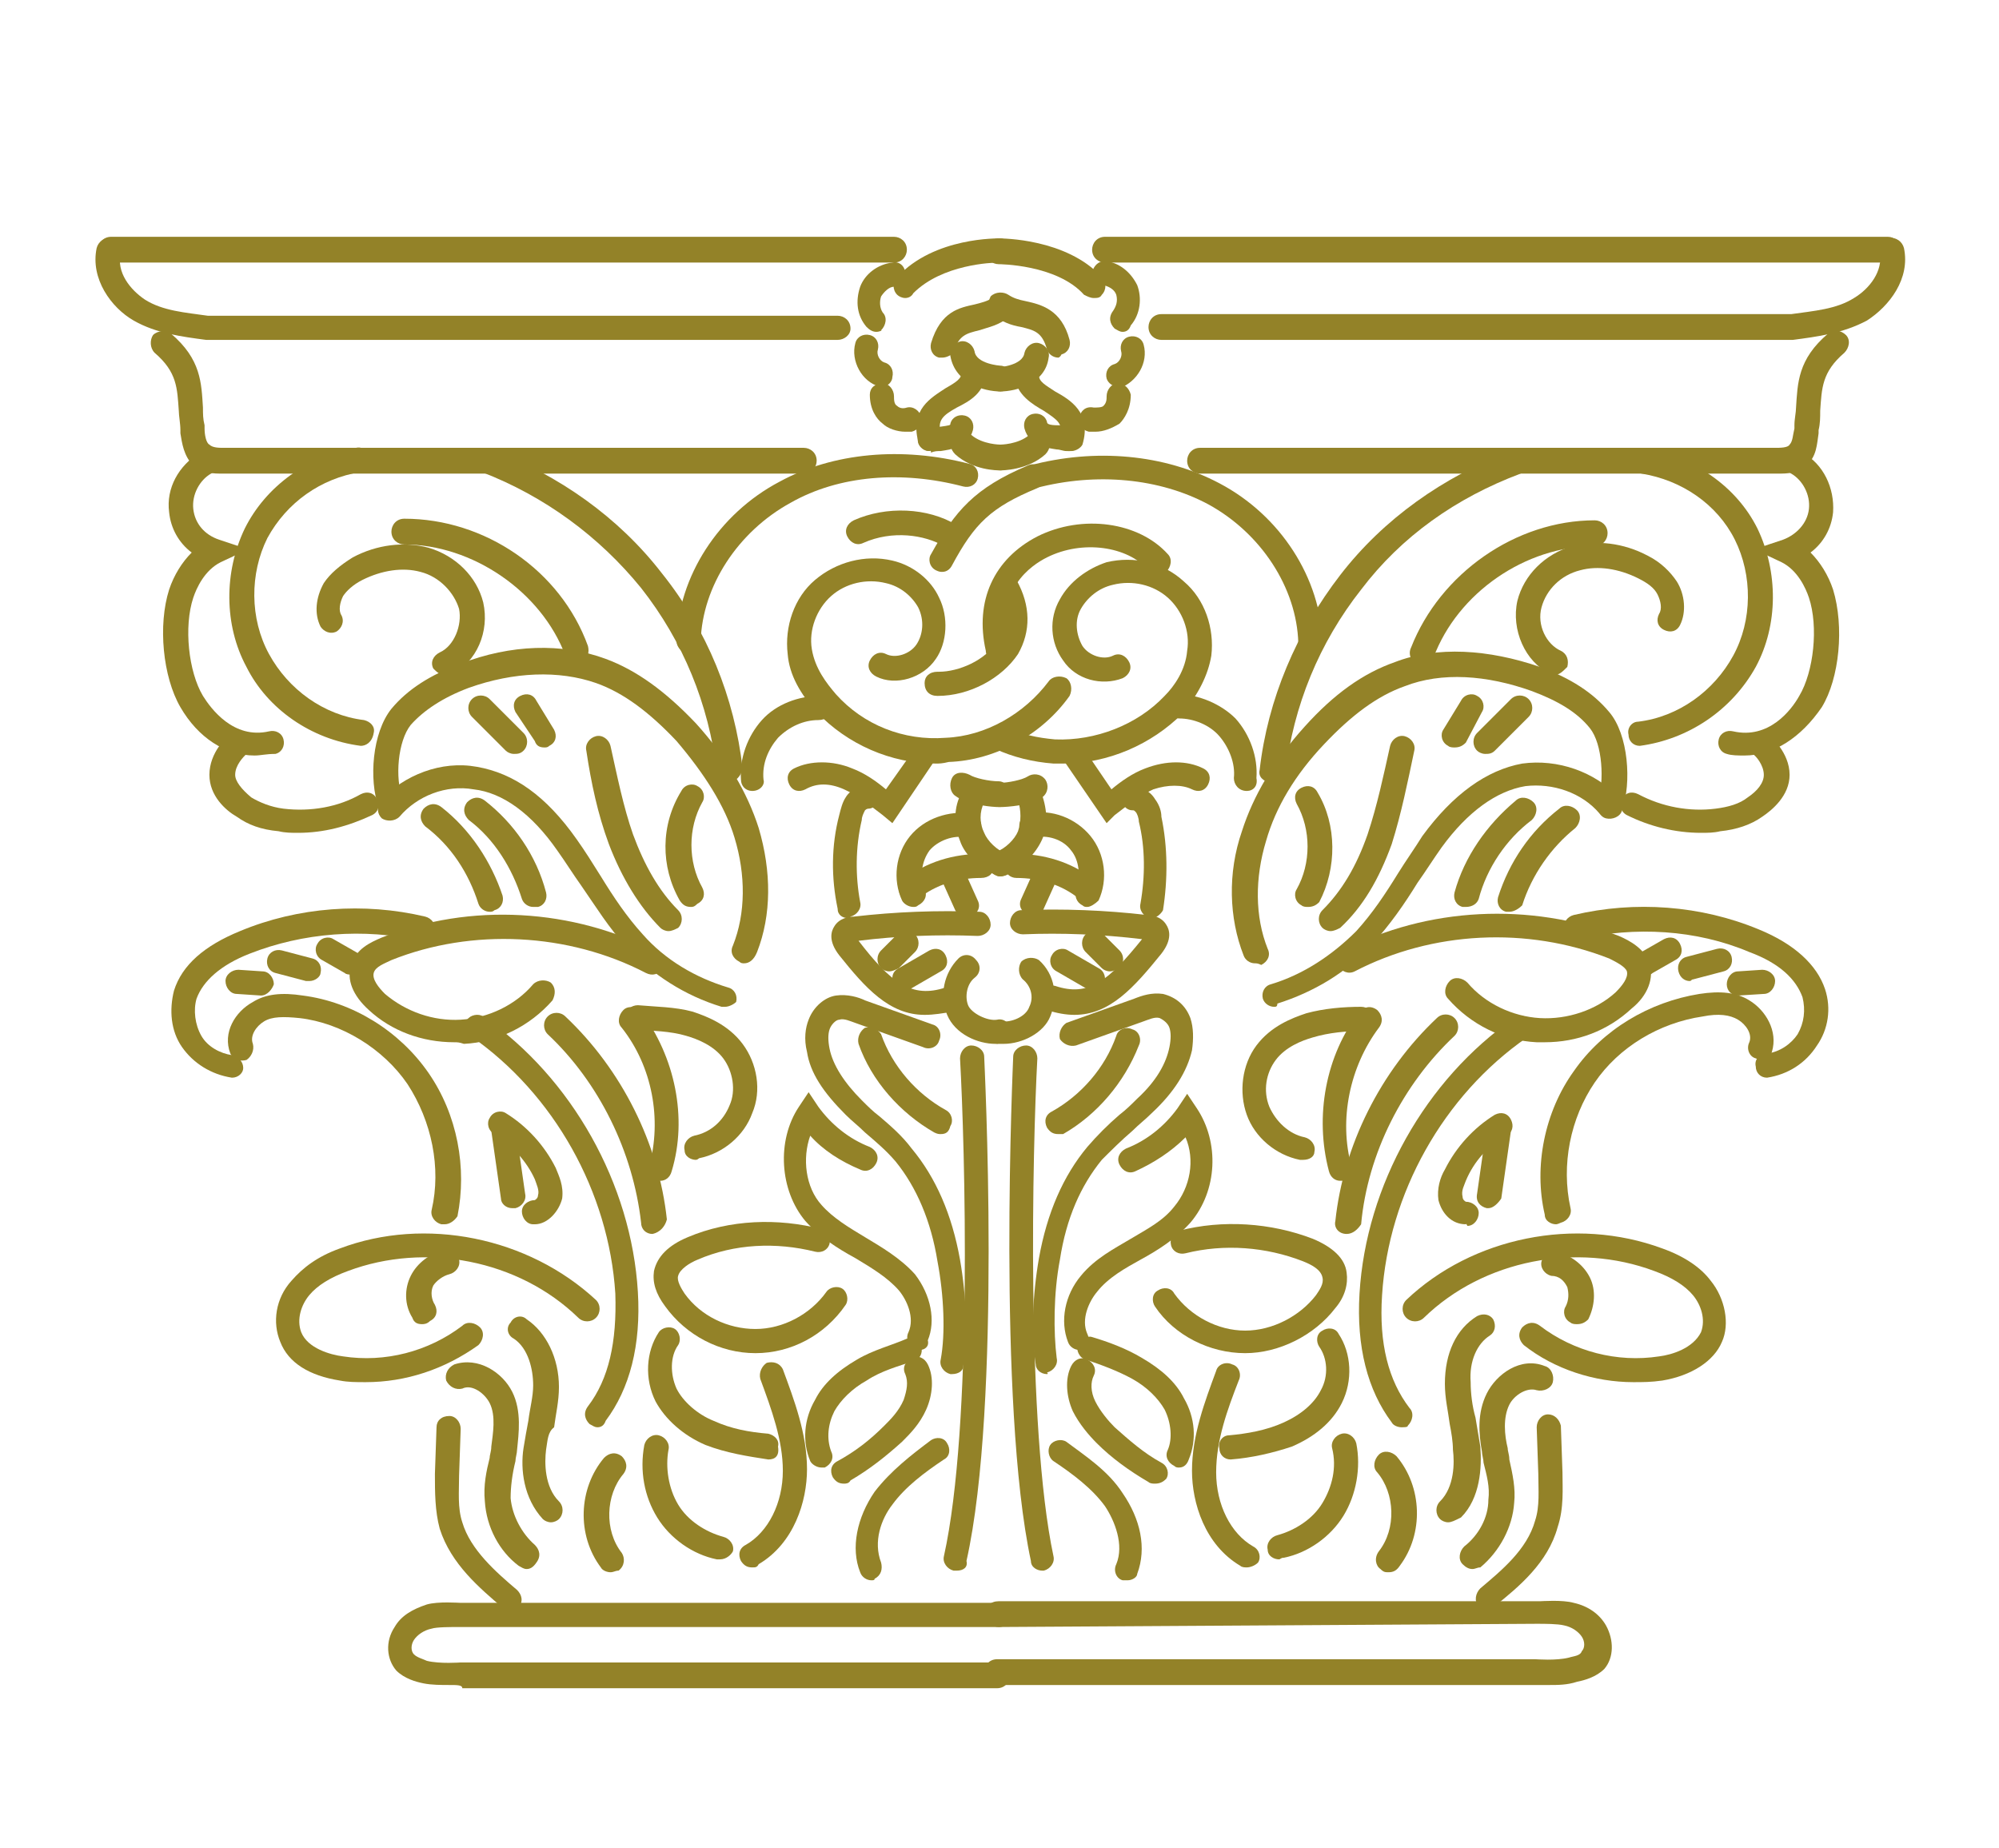<?xml version="1.0" encoding="utf-8"?>
<!-- Generator: Adobe Illustrator 27.9.6, SVG Export Plug-In . SVG Version: 9.03 Build 54986)  -->
<svg version="1.1" id="レイヤー_1" xmlns="http://www.w3.org/2000/svg" xmlns:xlink="http://www.w3.org/1999/xlink" x="0px"
	 y="0px" viewBox="0 0 124.1 114.7" style="enable-background:new 0 0 124.1 114.7;" xml:space="preserve">
<style type="text/css">
	.st0{fill:#00A08E;}
	.st1{fill:#938228;}
	.st2{fill:#FFFFFF;}
	.st3{fill:#77CCAC;}
	.st4{fill:#CEEDD2;}
	.st5{fill:#00826D;}
	.st6{fill:none;stroke:#FFFFFF;stroke-width:0.823;stroke-miterlimit:10;}
	.st7{fill:#232323;}
	.st8{fill:#CFCBA5;}
	.st9{fill:#F48020;}
	.st10{fill:#00790D;}
</style>
<g>
	<g>
		<g>
			<g>
				<path class="st1" d="M22.4,46.3C22.3,46.3,22.3,46.3,22.4,46.3c-3.1-0.4-5.8-2.3-7.1-4.9c-1.4-2.6-1.4-5.9-0.1-8.6
					c1.3-2.6,3.9-4.5,6.9-5c0.4-0.1,0.8,0.2,0.9,0.6s-0.2,0.8-0.6,0.9c-2.5,0.4-4.6,1.9-5.8,4.1c-1.1,2.2-1.1,5,0.1,7.2
					c1.2,2.2,3.4,3.8,5.9,4.1c0.4,0.1,0.7,0.4,0.6,0.8C23.1,46.1,22.7,46.3,22.4,46.3z"/>
			</g>
			<g>
				<path class="st1" d="M45.2,48.6c-0.4,0-0.7-0.3-0.7-0.7c-0.5-4.2-2.1-8.1-4.7-11.4c-2.6-3.2-6-5.7-9.9-7.2
					c-0.4-0.1-0.6-0.6-0.4-1c0.1-0.4,0.6-0.6,1-0.4c4.2,1.6,7.9,4.2,10.6,7.7c2.8,3.5,4.5,7.7,5,12.1C46,48.2,45.7,48.5,45.2,48.6
					C45.2,48.6,45.2,48.6,45.2,48.6z"/>
			</g>
			<g>
				<path class="st1" d="M27.6,41.9c-0.3,0-0.5-0.2-0.7-0.4c-0.2-0.4,0-0.8,0.4-1c0.9-0.4,1.4-1.7,1.2-2.7c-0.3-1-1.2-2-2.4-2.3
					c-1.1-0.3-2.4-0.1-3.6,0.5c-0.6,0.3-1,0.7-1.2,1c-0.2,0.4-0.3,0.9-0.1,1.2c0.2,0.4,0,0.8-0.3,1c-0.4,0.2-0.8,0-1-0.3
					c-0.4-0.8-0.3-1.8,0.2-2.7c0.4-0.6,1-1.1,1.8-1.6c1.5-0.8,3.2-1,4.7-0.6c1.7,0.5,3,1.8,3.4,3.4c0.4,1.8-0.4,3.7-2,4.5
					C27.9,41.9,27.7,41.9,27.6,41.9z"/>
			</g>
			<g>
				<path class="st1" d="M15.8,46.9c-1.8,0-3.5-1.1-4.6-3c-1.1-1.9-1.4-5.1-0.7-7.3c0.3-0.9,0.8-1.7,1.4-2.3
					c-0.8-0.6-1.3-1.5-1.4-2.5c-0.2-1.5,0.6-2.9,1.9-3.7c0.4-0.2,0.8-0.1,1,0.3c0.2,0.4,0.1,0.8-0.3,1c-0.7,0.4-1.2,1.3-1.1,2.2
					c0.1,0.9,0.7,1.6,1.6,1.9l1.8,0.6l-1.7,0.8c-1,0.5-1.5,1.6-1.7,2.2c-0.6,1.8-0.3,4.6,0.6,6.1c0.5,0.8,1.9,2.7,4.1,2.2
					c0.4-0.1,0.8,0.1,0.9,0.5c0.1,0.4-0.1,0.8-0.5,0.9C16.5,46.8,16.2,46.9,15.8,46.9z"/>
			</g>
			<g>
				<path class="st1" d="M18.5,51.7c-0.4,0-0.8,0-1.2-0.1c-1.1-0.1-1.9-0.4-2.6-0.9C14,50.3,13,49.4,13,48.1c0-1.4,1.1-2.4,1.3-2.5
					c0.3-0.3,0.8-0.2,1.1,0.1c0.3,0.3,0.2,0.8-0.1,1.1c-0.2,0.2-0.7,0.7-0.7,1.3c0,0.4,0.4,0.9,1,1.4c0.5,0.3,1.2,0.6,2,0.7
					c1.7,0.2,3.4-0.1,4.8-0.9c0.4-0.2,0.8-0.1,1,0.3c0.2,0.4,0.1,0.8-0.3,1C21.6,51.3,20.1,51.7,18.5,51.7z"/>
			</g>
			<g>
				<path class="st1" d="M28.2,64.7c-2,0-3.9-0.7-5.3-2c-1-0.9-1.4-1.9-1.1-2.8c0.3-1,1.2-1.4,1.9-1.7c5.5-2.2,11.9-1.8,17.1,0.9
					c0.4,0.2,0.5,0.6,0.3,1c-0.2,0.4-0.6,0.5-1,0.3c-4.8-2.5-10.8-2.8-15.8-0.8c-0.4,0.2-1,0.4-1.1,0.8c-0.1,0.4,0.3,0.9,0.7,1.3
					c1.3,1.1,3,1.7,4.7,1.6c1.7-0.1,3.4-0.9,4.5-2.2c0.3-0.3,0.8-0.3,1.1-0.1c0.3,0.3,0.3,0.7,0.1,1.1c-1.4,1.6-3.4,2.6-5.5,2.7
					C28.5,64.7,28.4,64.7,28.2,64.7z"/>
			</g>
			<g>
				<path class="st1" d="M37.1,88.6c-0.2,0-0.3-0.1-0.5-0.2c-0.3-0.3-0.4-0.7-0.1-1.1c1.3-1.7,1.8-4,1.7-7c-0.4-6.3-3.8-12.4-9-16
					c-0.3-0.2-0.4-0.7-0.2-1c0.2-0.3,0.7-0.4,1-0.2c5.5,3.8,9.2,10.4,9.6,17.1c0.2,3.3-0.5,6-2,8C37.5,88.5,37.3,88.6,37.1,88.6z"/>
			</g>
			<g>
				<path class="st1" d="M22.7,85.8c-0.6,0-1.1,0-1.6-0.1c-1.9-0.3-3.2-1.1-3.7-2.4c-0.5-1.2-0.3-2.7,0.7-3.8c0.7-0.8,1.6-1.5,3-2
					c5.3-2,11.7-0.7,15.9,3.2c0.3,0.3,0.3,0.8,0,1.1c-0.3,0.3-0.8,0.3-1.1,0c-3.7-3.6-9.5-4.7-14.3-2.9c-1.1,0.4-1.9,0.9-2.4,1.5
					c-0.5,0.6-0.8,1.5-0.5,2.3c0.4,1,1.8,1.4,2.6,1.5c2.6,0.4,5.3-0.3,7.4-1.9c0.3-0.3,0.8-0.2,1.1,0.1c0.3,0.3,0.2,0.8-0.1,1.1
					C27.6,85,25.2,85.8,22.7,85.8z"/>
			</g>
			<g>
				<path class="st1" d="M32.7,97.4c-0.2,0-0.3-0.1-0.5-0.2c-1.2-0.9-2-2.4-2.1-4c-0.1-1,0.1-1.9,0.3-2.7c0-0.2,0.1-0.4,0.1-0.7
					c0.1-0.8,0.3-1.9-0.1-2.7c-0.3-0.6-1.1-1.2-1.7-0.9c-0.4,0.1-0.8-0.1-1-0.5c-0.1-0.4,0.1-0.8,0.5-1c1.5-0.5,3,0.5,3.6,1.7
					c0.6,1.2,0.4,2.6,0.3,3.6c0,0.2-0.1,0.5-0.1,0.7c-0.2,0.8-0.3,1.6-0.3,2.3c0.1,1.1,0.7,2.2,1.5,2.9c0.3,0.3,0.4,0.7,0.1,1.1
					C33.1,97.3,32.9,97.4,32.7,97.4z"/>
			</g>
			<g>
				<path class="st1" d="M14.4,66.9C14.4,66.9,14.4,66.9,14.4,66.9C13.1,66.7,12,66,11.3,65c-0.7-1-0.8-2.3-0.5-3.5
					c0.5-1.6,1.9-2.8,4.1-3.7c3.6-1.5,7.7-1.8,11.5-0.9c0.4,0.1,0.7,0.5,0.6,0.9c-0.1,0.4-0.5,0.7-0.9,0.6
					c-3.5-0.8-7.3-0.5-10.6,0.8c-1.8,0.7-2.9,1.7-3.3,2.8c-0.2,0.7-0.1,1.6,0.3,2.3c0.4,0.7,1.2,1.1,1.9,1.2
					c0.4,0.1,0.7,0.4,0.7,0.8C15.1,66.6,14.8,66.9,14.4,66.9z"/>
			</g>
			<g>
				<path class="st1" d="M27.6,76c-0.1,0-0.1,0-0.2,0c-0.4-0.1-0.7-0.5-0.6-0.9c0.6-2.6,0-5.5-1.5-7.8c-1.5-2.2-4.1-3.8-6.7-4.1
					c-1-0.1-1.7-0.1-2.2,0.2c-0.5,0.3-0.9,0.9-0.7,1.4c0.1,0.4-0.1,0.8-0.4,1c-0.4,0.1-0.8,0-1-0.4c-0.5-1.3,0.3-2.6,1.4-3.2
					c0.8-0.5,1.8-0.6,3.1-0.4c3.1,0.4,6,2.2,7.8,4.8c1.8,2.6,2.4,5.9,1.8,8.9C28.2,75.8,27.9,76,27.6,76z"/>
			</g>
			<g>
				<path class="st1" d="M31.7,100c-0.2,0-0.3-0.1-0.5-0.2c-1.4-1.2-3.2-2.7-3.9-4.9c-0.3-1.1-0.3-2.3-0.3-3.4l0.1-2.9
					c0-0.4,0.3-0.7,0.8-0.7c0,0,0,0,0,0c0.4,0,0.7,0.4,0.7,0.8l-0.1,2.9c0,1-0.1,2,0.2,2.9c0.5,1.7,2.1,3.1,3.4,4.2
					c0.3,0.3,0.4,0.7,0.1,1.1C32.2,99.9,32,100,31.7,100z"/>
			</g>
			<g>
				<path class="st1" d="M45,62.5c-0.1,0-0.1,0-0.2,0c-2.3-0.7-4.3-2-5.9-3.7c-1.1-1.2-1.9-2.5-2.8-3.8c-0.5-0.7-1-1.5-1.5-2.2
					c-1.6-2.3-3.4-3.6-5.2-3.8c-1.7-0.3-3.5,0.4-4.6,1.7c-0.3,0.3-0.8,0.3-1.1,0.1c-0.3-0.3-0.3-0.7-0.1-1.1c1.5-1.6,3.8-2.5,6-2.1
					c2.3,0.4,4.3,1.8,6.2,4.5c0.5,0.7,1,1.5,1.5,2.3c0.8,1.3,1.6,2.5,2.6,3.6c1.4,1.6,3.3,2.7,5.3,3.3c0.4,0.1,0.6,0.5,0.5,0.9
					C45.6,62.3,45.3,62.5,45,62.5z"/>
			</g>
			<g>
				<path class="st1" d="M46.2,59.8c-0.1,0-0.2,0-0.3-0.1c-0.4-0.2-0.6-0.6-0.4-1c0.8-2,0.8-4.4,0.1-6.7c-0.6-2-1.9-4-3.6-6
					c-1.7-1.8-3.3-3-5-3.6c-2.3-0.8-5.1-0.7-7.9,0.3c-1.6,0.6-2.8,1.4-3.6,2.3c-0.8,1-1,3.3-0.5,4.6c0.1,0.4-0.1,0.8-0.5,1
					c-0.4,0.1-0.8-0.1-1-0.5c-0.6-1.7-0.4-4.6,0.8-6.1c1-1.2,2.4-2.1,4.3-2.8c3.1-1.2,6.3-1.3,9-0.3c1.9,0.7,3.7,2,5.6,4
					c1.9,2.1,3.2,4.3,3.9,6.5c0.8,2.7,0.8,5.4-0.1,7.7C46.8,59.6,46.5,59.8,46.2,59.8z"/>
			</g>
			<g>
				<path class="st1" d="M41,73.3c-0.1,0-0.1,0-0.2,0c-0.4-0.1-0.6-0.5-0.5-0.9c0.8-2.9,0.2-6.2-1.7-8.6c-0.3-0.3-0.2-0.8,0.1-1.1
					c0.3-0.3,0.8-0.2,1.1,0.1c2.1,2.8,2.9,6.6,1.9,9.9C41.6,73.1,41.3,73.3,41,73.3z"/>
			</g>
			<g>
				<path class="st1" d="M43.2,72c-0.3,0-0.7-0.2-0.7-0.6c-0.1-0.4,0.2-0.8,0.6-0.9c1-0.2,1.8-0.9,2.2-1.9c0.4-0.9,0.2-2.1-0.4-2.9
					c-0.6-0.8-1.6-1.2-2.3-1.4c-1-0.3-2.1-0.3-3.1-0.4c-0.4,0-0.7-0.4-0.7-0.8c0-0.4,0.4-0.7,0.8-0.7c1.1,0.1,2.3,0.1,3.4,0.4
					c0.9,0.3,2.2,0.8,3.1,2c0.9,1.2,1.2,2.9,0.6,4.3c-0.5,1.4-1.8,2.5-3.3,2.8C43.3,72,43.2,72,43.2,72z"/>
			</g>
			<g>
				<path class="st1" d="M46.9,84c-2.2,0-4.3-1.1-5.6-2.9c-0.6-0.8-0.8-1.5-0.7-2.2c0.2-0.9,0.9-1.6,2.1-2.1
					c2.6-1.1,5.6-1.2,8.3-0.5c0.4,0.1,0.6,0.5,0.5,0.9c-0.1,0.4-0.5,0.6-0.9,0.5c-2.4-0.6-5-0.5-7.3,0.5c-0.5,0.2-1.1,0.6-1.2,1
					c-0.1,0.3,0.2,0.8,0.4,1.1c1,1.4,2.7,2.2,4.4,2.2c0,0,0,0,0,0c1.7,0,3.4-0.9,4.4-2.3c0.2-0.3,0.7-0.4,1-0.2
					c0.3,0.2,0.4,0.7,0.2,1C51.2,82.9,49.1,84,46.9,84C46.9,84,46.9,84,46.9,84z"/>
			</g>
			<g>
				<path class="st1" d="M47.7,90.6C47.7,90.6,47.7,90.6,47.7,90.6c-1.3-0.2-2.6-0.4-3.9-0.9c-1.4-0.6-2.5-1.6-3.1-2.7
					c-0.7-1.4-0.6-3.1,0.2-4.3c0.2-0.3,0.7-0.4,1-0.2c0.3,0.2,0.4,0.7,0.2,1c-0.5,0.7-0.5,1.8-0.1,2.7c0.4,0.8,1.3,1.6,2.3,2
					c1.1,0.5,2.2,0.7,3.4,0.8c0.4,0.1,0.7,0.4,0.6,0.8C48.4,90.4,48.1,90.6,47.7,90.6z"/>
			</g>
			<g>
				<path class="st1" d="M44.7,96.8c-0.1,0-0.1,0-0.2,0c-1.5-0.3-2.9-1.3-3.7-2.6c-0.8-1.3-1.1-2.9-0.8-4.5c0.1-0.4,0.5-0.7,0.9-0.6
					c0.4,0.1,0.7,0.5,0.6,0.9c-0.2,1.1,0,2.4,0.6,3.4c0.6,1,1.7,1.7,2.8,2c0.4,0.1,0.7,0.5,0.6,0.9C45.4,96.5,45.1,96.8,44.7,96.8z"
					/>
			</g>
			<g>
				<path class="st1" d="M57.4,63c-2.2,0-3.7-1.7-5.3-3.7c-0.7-0.9-0.5-1.5-0.3-1.8c0.3-0.5,0.9-0.6,1.2-0.6
					c2.6-0.3,5.2-0.4,7.8-0.3c0.4,0,0.7,0.4,0.7,0.8c0,0.4-0.4,0.7-0.8,0.7c0,0,0,0,0,0c-2.5-0.1-5,0-7.4,0.3c2,2.6,3.3,3.6,5.4,2.9
					c0.4-0.1,0.8,0.1,1,0.5c0.1,0.4-0.1,0.8-0.5,1C58.5,62.9,58,63,57.4,63z"/>
			</g>
			<g>
				<path class="st1" d="M59.1,85.3c0,0-0.1,0-0.1,0c-0.4-0.1-0.7-0.5-0.6-0.9c0.3-1.6,0.2-4-0.2-6.1c-0.4-2.5-1.3-4.6-2.6-6.2
					c-0.6-0.7-1.2-1.2-1.9-1.8c-0.4-0.4-0.8-0.7-1.2-1.1c-1.4-1.4-2.2-2.6-2.4-3.9c-0.2-0.8-0.1-1.5,0.1-2c0.3-0.8,1-1.4,1.7-1.5
					c0.7-0.1,1.4,0.1,1.8,0.3l4.2,1.5c0.4,0.1,0.6,0.6,0.4,1c-0.1,0.4-0.6,0.6-1,0.4l-4.2-1.5c-0.3-0.1-0.7-0.3-1-0.2
					c-0.2,0-0.5,0.3-0.6,0.6c-0.1,0.3-0.1,0.7,0,1.2c0.2,1,0.9,2.1,2,3.2c0.4,0.4,0.7,0.7,1.1,1c0.7,0.6,1.4,1.2,2,2
					c1.5,1.8,2.5,4.1,3,6.9c0.4,2.3,0.5,4.9,0.2,6.6C59.8,85.1,59.5,85.3,59.1,85.3z"/>
			</g>
			<g>
				<path class="st1" d="M57.1,83.8c-0.1,0-0.2,0-0.3-0.1c-0.4-0.2-0.6-0.6-0.4-1c0.4-0.9-0.1-2-0.6-2.6c-0.7-0.8-1.7-1.4-2.7-2
					c-1.1-0.6-2.2-1.3-3.1-2.3c-1.6-1.9-1.8-5-0.4-7.1l0.6-0.9l0.6,0.9c0.8,1.1,1.9,2,3.2,2.5c0.4,0.2,0.6,0.6,0.4,1
					c-0.2,0.4-0.6,0.6-1,0.4c-1.2-0.5-2.3-1.2-3.1-2.1c-0.5,1.4-0.3,3.2,0.7,4.3c0.7,0.8,1.7,1.4,2.7,2c1,0.6,2.2,1.3,3.1,2.3
					c1,1.3,1.3,2.9,0.8,4.1C57.7,83.6,57.4,83.8,57.1,83.8z"/>
			</g>
			<g>
				<path class="st1" d="M51,91.1c-0.3,0-0.6-0.2-0.7-0.4c-0.5-1.2-0.4-2.6,0.3-3.8c0.5-1,1.4-1.8,2.6-2.5c1-0.6,2.2-0.9,3.1-1.3
					c0.4-0.1,0.8,0.1,0.9,0.5c0.1,0.4-0.1,0.8-0.5,0.9c-0.9,0.3-2,0.6-2.9,1.2c-0.9,0.5-1.6,1.2-2,1.9c-0.4,0.8-0.5,1.7-0.2,2.5
					c0.2,0.4,0,0.8-0.4,1C51.2,91.1,51.1,91.1,51,91.1z"/>
			</g>
			<g>
				<path class="st1" d="M52.4,92.1c-0.3,0-0.5-0.1-0.7-0.4c-0.2-0.4-0.1-0.8,0.3-1c1.1-0.6,2-1.3,2.9-2.2c0.4-0.4,0.9-0.9,1.2-1.6
					c0.2-0.6,0.3-1.1,0.1-1.6c-0.2-0.4,0-0.8,0.4-1c0.4-0.2,0.8,0,1,0.4c0.4,0.8,0.3,1.9-0.1,2.8c-0.4,0.9-1,1.5-1.5,2
					c-1,0.9-2,1.7-3.2,2.4C52.7,92.1,52.5,92.1,52.4,92.1z"/>
			</g>
			<g>
				<path class="st1" d="M54.1,98.1c-0.3,0-0.6-0.2-0.7-0.5c-0.6-1.5-0.2-3.4,0.9-5c1-1.3,2.3-2.3,3.5-3.2c0.3-0.2,0.8-0.2,1,0.2
					c0.2,0.3,0.2,0.8-0.2,1c-1.2,0.8-2.4,1.7-3.2,2.8c-0.7,0.9-1.2,2.3-0.7,3.6c0.1,0.4,0,0.8-0.4,1C54.3,98.1,54.2,98.1,54.1,98.1z
					"/>
			</g>
			<g>
				<path class="st1" d="M41.5,57.8c-0.2,0-0.4-0.1-0.5-0.2c-1.3-1.3-2.4-3.1-3.2-5.2c-0.7-1.9-1.1-3.8-1.4-5.8
					c-0.1-0.4,0.2-0.8,0.6-0.9c0.4-0.1,0.8,0.2,0.9,0.6c0.4,1.8,0.8,3.8,1.4,5.5c0.7,1.9,1.6,3.5,2.8,4.7c0.3,0.3,0.3,0.8,0,1.1
					C41.9,57.7,41.7,57.8,41.5,57.8z"/>
			</g>
			<g>
				<path class="st1" d="M42.9,56.3c-0.3,0-0.5-0.1-0.7-0.4c-1.2-2.1-1.2-4.7,0.1-6.8c0.2-0.4,0.7-0.5,1-0.3c0.4,0.2,0.5,0.7,0.3,1
					c-0.9,1.6-0.9,3.7,0,5.3c0.2,0.4,0.1,0.8-0.3,1C43.1,56.3,43,56.3,42.9,56.3z"/>
			</g>
			<g>
				<path class="st1" d="M40.5,76.6c-0.4,0-0.7-0.3-0.7-0.7c-0.5-4.4-2.6-8.7-5.8-11.7c-0.3-0.3-0.3-0.8,0-1.1
					c0.3-0.3,0.8-0.3,1.1,0c3.5,3.3,5.8,7.9,6.3,12.6C41.3,76.1,41,76.5,40.5,76.6C40.6,76.6,40.5,76.6,40.5,76.6z"/>
			</g>
			<g>
				<path class="st1" d="M34.2,94.5c-0.2,0-0.4-0.1-0.5-0.2c-1.2-1.3-1.4-3.1-1.2-4.4c0.1-0.6,0.2-1.2,0.3-1.7
					c0.1-0.8,0.3-1.5,0.3-2.2c0-1-0.3-2.3-1.2-2.9c-0.4-0.2-0.5-0.7-0.2-1c0.2-0.4,0.7-0.5,1-0.2c1.2,0.8,2,2.4,2,4.2
					c0,0.9-0.2,1.7-0.3,2.5C34,88.9,34,89.4,33.9,90c-0.1,0.8-0.1,2.3,0.8,3.2c0.3,0.3,0.3,0.8,0,1.1C34.6,94.4,34.4,94.5,34.2,94.5
					z"/>
			</g>
			<g>
				<path class="st1" d="M46.7,49.1c-0.4,0-0.7-0.3-0.7-0.7c-0.1-1.3,0.4-2.7,1.3-3.7c0.9-1,2.3-1.5,3.6-1.5c0.4,0,0.7,0.3,0.7,0.8
					c0,0.4-0.3,0.7-0.8,0.7c0,0,0,0,0,0c-0.9,0-1.8,0.4-2.5,1.1c-0.6,0.7-1,1.6-0.9,2.6C47.5,48.7,47.2,49.1,46.7,49.1
					C46.7,49.1,46.7,49.1,46.7,49.1z"/>
			</g>
			<g>
				<path class="st1" d="M55.4,51.1l-0.6-0.5C54,50,53.3,49.4,52.4,49c-0.9-0.4-1.7-0.4-2.4,0c-0.4,0.2-0.8,0.1-1-0.3
					c-0.2-0.4-0.1-0.8,0.3-1c1-0.5,2.4-0.5,3.6,0c0.8,0.3,1.5,0.8,2.1,1.3l1.7-2.4c0.2-0.3,0.7-0.4,1-0.2c0.3,0.2,0.4,0.7,0.2,1
					L55.4,51.1z"/>
			</g>
			<g>
				<path class="st1" d="M52.7,57c-0.4,0-0.7-0.2-0.7-0.6c-0.4-1.9-0.4-3.9,0.1-5.8c0.1-0.4,0.2-0.8,0.4-1.1
					c0.3-0.5,0.9-0.8,1.4-0.8c0.4,0,0.7,0.3,0.7,0.7c0,0.4-0.3,0.8-0.7,0.8c0,0-0.1,0-0.2,0.1c-0.1,0.2-0.2,0.4-0.2,0.6
					c-0.4,1.7-0.4,3.5-0.1,5.1c0.1,0.4-0.2,0.8-0.6,0.9C52.8,57,52.7,57,52.7,57z"/>
			</g>
			<g>
				<path class="st1" d="M58.1,47.4c-2.8,0-5.5-1.2-7.4-3.2c-1-1.1-1.7-2.3-1.8-3.6c-0.2-1.7,0.4-3.5,1.7-4.6
					c1.3-1.1,3.1-1.6,4.8-1.2c1.3,0.3,2.4,1.2,2.9,2.3c0.6,1.2,0.5,2.8-0.2,3.8c-0.8,1.2-2.5,1.7-3.7,1.1c-0.4-0.2-0.6-0.6-0.4-1
					c0.2-0.4,0.6-0.6,1-0.4c0.6,0.3,1.5,0,1.9-0.6c0.4-0.6,0.5-1.5,0.1-2.3c-0.4-0.7-1.1-1.3-2-1.5c-1.2-0.3-2.5,0-3.4,0.8
					c-0.9,0.8-1.4,2.1-1.2,3.3c0.2,1.2,0.9,2.1,1.5,2.8c1.7,1.9,4.2,2.9,6.8,2.7c2.5-0.1,4.9-1.5,6.4-3.5c0.2-0.3,0.7-0.4,1.1-0.2
					c0.3,0.2,0.4,0.7,0.2,1.1c-1.7,2.4-4.6,4-7.5,4.1C58.5,47.4,58.3,47.4,58.1,47.4z"/>
			</g>
			<g>
				<path class="st1" d="M42.8,40.6C42.7,40.6,42.7,40.6,42.8,40.6c-0.4,0-0.8-0.4-0.8-0.8c0.1-4,2.6-7.9,6.4-9.9
					c3.3-1.8,7.6-2.2,11.8-1.1c0.4,0.1,0.6,0.5,0.5,0.9c-0.1,0.4-0.5,0.6-0.9,0.5c-3.8-1-7.7-0.7-10.7,1c-3.3,1.8-5.5,5.2-5.6,8.6
					C43.5,40.3,43.2,40.6,42.8,40.6z"/>
			</g>
			<g>
				<path class="st1" d="M59.4,97.5c-0.1,0-0.1,0-0.2,0c-0.4-0.1-0.7-0.5-0.6-0.9c1.8-8.1,1.3-25.5,1-30.9c0-0.4,0.3-0.8,0.7-0.8
					c0.4,0,0.8,0.3,0.8,0.7c0,0.2,1.1,21.5-1.1,31.3C60.1,97.3,59.8,97.5,59.4,97.5z"/>
			</g>
			<g>
				<path class="st1" d="M13.8,29.4c-0.5,0-1.2,0-1.8-0.5c-0.6-0.6-0.7-1.4-0.8-2l0-0.2c0-0.4-0.1-0.9-0.1-1.2
					c-0.1-1.4-0.1-2.4-1.5-3.6c-0.3-0.3-0.3-0.8-0.1-1.1c0.3-0.3,0.8-0.3,1.1-0.1c1.9,1.6,1.9,3.1,2,4.6c0,0.4,0,0.7,0.1,1.1l0,0.2
					c0,0.4,0.1,0.9,0.3,1c0.2,0.2,0.6,0.2,0.9,0.2l5.2,0h30.8c0.4,0,0.8,0.3,0.8,0.8c0,0.4-0.3,0.8-0.8,0.8l-36,0
					C13.8,29.4,13.8,29.4,13.8,29.4z"/>
			</g>
			<g>
				<path class="st1" d="M30.4,56.6c-0.3,0-0.6-0.2-0.7-0.5c-0.6-1.9-1.7-3.6-3.3-4.8c-0.3-0.3-0.4-0.7-0.1-1.1
					c0.3-0.3,0.7-0.4,1.1-0.1c1.8,1.4,3.1,3.4,3.8,5.5c0.1,0.4-0.1,0.8-0.5,0.9C30.6,56.6,30.5,56.6,30.4,56.6z"/>
			</g>
			<g>
				<path class="st1" d="M33.1,56.3c-0.3,0-0.6-0.2-0.7-0.5c-0.6-1.9-1.7-3.7-3.3-4.9c-0.3-0.3-0.4-0.7-0.1-1.1
					c0.3-0.3,0.7-0.4,1.1-0.1c1.8,1.4,3.2,3.4,3.8,5.7c0.1,0.4-0.1,0.8-0.5,0.9C33.2,56.3,33.1,56.3,33.1,56.3z"/>
			</g>
			<g>
				<path class="st1" d="M31.8,75c-0.4,0-0.7-0.3-0.7-0.6l-0.6-4.2c-0.1-0.4,0.2-0.8,0.6-0.9c0.4-0.1,0.8,0.2,0.9,0.6l0.6,4.2
					c0.1,0.4-0.2,0.8-0.6,0.9C31.8,75,31.8,75,31.8,75z"/>
			</g>
			<g>
				<path class="st1" d="M33.2,76c0,0-0.1,0-0.1,0c-0.4,0-0.7-0.4-0.7-0.8c0-0.4,0.4-0.7,0.8-0.7c0,0,0.2-0.1,0.2-0.3
					c0.1-0.3-0.1-0.7-0.2-1c-0.5-1.1-1.4-2.1-2.5-2.8c-0.4-0.2-0.5-0.7-0.3-1c0.2-0.4,0.7-0.5,1-0.3c1.3,0.8,2.4,2,3.1,3.4
					c0.2,0.5,0.5,1.1,0.4,1.9C34.7,75.2,34,76,33.2,76z"/>
			</g>
			<g>
				<path class="st1" d="M26.2,82.2c-0.3,0-0.5-0.1-0.6-0.4c-0.5-0.8-0.5-1.8-0.1-2.6c0.4-0.8,1.2-1.4,2.1-1.6
					c0.4-0.1,0.8,0.2,0.9,0.6c0.1,0.4-0.2,0.8-0.6,0.9c-0.4,0.1-0.8,0.4-1,0.7c-0.2,0.4-0.1,0.9,0.1,1.2c0.2,0.4,0.1,0.8-0.3,1
					C26.5,82.2,26.3,82.2,26.2,82.2z"/>
			</g>
			<g>
				<path class="st1" d="M16.2,61.8C16.2,61.8,16.2,61.8,16.2,61.8l-1.5-0.1c-0.4,0-0.7-0.4-0.7-0.8c0-0.4,0.4-0.7,0.8-0.7l1.5,0.1
					c0.4,0,0.7,0.4,0.7,0.8C16.9,61.4,16.6,61.8,16.2,61.8z"/>
			</g>
			<g>
				<path class="st1" d="M19.2,60.9c-0.1,0-0.1,0-0.2,0l-1.9-0.5c-0.4-0.1-0.6-0.5-0.5-0.9c0.1-0.4,0.5-0.6,0.9-0.5l1.9,0.5
					c0.4,0.1,0.6,0.5,0.5,0.9C19.9,60.6,19.6,60.9,19.2,60.9z"/>
			</g>
			<g>
				<path class="st1" d="M21.8,60.5c-0.1,0-0.3,0-0.4-0.1l-1.4-0.8c-0.4-0.2-0.5-0.7-0.3-1c0.2-0.4,0.7-0.5,1-0.3l1.4,0.8
					c0.4,0.2,0.5,0.7,0.3,1C22.4,60.4,22.1,60.5,21.8,60.5z"/>
			</g>
			<g>
				<path class="st1" d="M35.8,41.2c-0.3,0-0.6-0.2-0.7-0.5c-1.5-4-5.8-6.9-10-6.9c-0.4,0-0.8-0.3-0.8-0.8c0-0.4,0.3-0.8,0.8-0.8h0
					c5,0,9.7,3.2,11.4,7.9c0.1,0.4,0,0.8-0.4,1C36,41.2,35.9,41.2,35.8,41.2z"/>
			</g>
			<g>
				<path class="st1" d="M31.9,46.8c-0.2,0-0.4-0.1-0.5-0.2l-2.1-2.1c-0.3-0.3-0.3-0.8,0-1.1c0.3-0.3,0.8-0.3,1.1,0l2.1,2.1
					c0.3,0.3,0.3,0.8,0,1.1C32.3,46.8,32.1,46.8,31.9,46.8z"/>
			</g>
			<g>
				<path class="st1" d="M33.8,46.4c-0.3,0-0.5-0.1-0.6-0.4L32,44.2c-0.2-0.4-0.1-0.8,0.3-1c0.4-0.2,0.8-0.1,1,0.3l1.1,1.8
					c0.2,0.4,0.1,0.8-0.3,1C34,46.4,33.9,46.4,33.8,46.4z"/>
			</g>
			<g>
				<path class="st1" d="M46.7,97.3c-0.3,0-0.5-0.1-0.7-0.4c-0.2-0.4-0.1-0.8,0.3-1c1.4-0.8,2.3-2.6,2.3-4.6c0-1.9-0.7-3.8-1.4-5.7
					c-0.1-0.4,0.1-0.8,0.4-1c0.4-0.1,0.8,0,1,0.4c0.7,1.9,1.5,4,1.5,6.2c0,2-0.8,4.6-3,5.9C47,97.3,46.9,97.3,46.7,97.3z"/>
			</g>
			<g>
				<path class="st1" d="M37.9,97.6c-0.2,0-0.5-0.1-0.6-0.3c-1.5-2-1.4-4.9,0.2-6.8c0.3-0.3,0.7-0.4,1.1-0.1
					c0.3,0.3,0.4,0.7,0.1,1.1c-1.1,1.3-1.2,3.5-0.1,4.9c0.2,0.3,0.2,0.8-0.2,1.1C38.2,97.5,38.1,97.6,37.9,97.6z"/>
			</g>
			<g>
				<path class="st1" d="M56.7,56.3c-0.3,0-0.6-0.2-0.7-0.4c-0.6-1.3-0.4-2.9,0.5-4c0.9-1.1,2.4-1.6,3.8-1.4
					c0.4,0.1,0.7,0.5,0.6,0.9c-0.1,0.4-0.5,0.7-0.9,0.6c-0.8-0.2-1.8,0.2-2.3,0.8c-0.5,0.7-0.6,1.6-0.3,2.4c0.2,0.4,0,0.8-0.4,1
					C56.9,56.3,56.8,56.3,56.7,56.3z"/>
			</g>
			<g>
				<path class="st1" d="M56.6,56c-0.2,0-0.5-0.1-0.6-0.3c-0.3-0.3-0.2-0.8,0.1-1.1c1.4-1.1,3.1-1.6,4.9-1.6c0.4,0,0.7,0.4,0.7,0.8
					c0,0.4-0.3,0.7-0.8,0.7c0,0,0,0,0,0c-1.4,0-2.8,0.4-3.9,1.3C56.9,55.9,56.7,56,56.6,56z"/>
			</g>
			<g>
				<path class="st1" d="M62,50.1C62,50.1,62,50.1,62,50.1c-0.3,0-1.9-0.1-2.7-0.7c-0.3-0.2-0.4-0.7-0.2-1.1s0.7-0.4,1.1-0.2
					c0.3,0.2,1.2,0.4,1.8,0.4c0.4,0,0.7,0.4,0.7,0.8C62.7,49.8,62.4,50.1,62,50.1z"/>
			</g>
			<g>
				<path class="st1" d="M62.1,54.4c-0.1,0-0.2,0-0.3-0.1c-1-0.4-1.9-1.2-2.2-2.1c-0.4-1-0.4-2.1,0.1-3c0.2-0.4,0.6-0.5,1-0.4
					c0.4,0.2,0.5,0.6,0.4,1c-0.3,0.6-0.3,1.3,0,1.9c0.2,0.5,0.8,1.1,1.4,1.3c0.4,0.2,0.6,0.6,0.4,1C62.6,54.3,62.4,54.4,62.1,54.4z"
					/>
			</g>
			<g>
				<path class="st1" d="M60,56.9c-0.3,0-0.6-0.2-0.7-0.4l-0.9-2c-0.2-0.4,0-0.8,0.4-1c0.4-0.2,0.8,0,1,0.4l0.9,2
					c0.2,0.4,0,0.8-0.4,1C60.2,56.8,60.1,56.9,60,56.9z"/>
			</g>
			<g>
				<path class="st1" d="M55.2,60.3c-0.2,0-0.4-0.1-0.5-0.2c-0.3-0.3-0.3-0.8,0-1.1l1-1c0.3-0.3,0.8-0.3,1.1,0s0.3,0.8,0,1.1l-1,1
					C55.6,60.2,55.4,60.3,55.2,60.3z"/>
			</g>
			<g>
				<path class="st1" d="M56.2,61.5c-0.3,0-0.5-0.1-0.7-0.4c-0.2-0.4-0.1-0.8,0.3-1l1.9-1.1c0.4-0.2,0.8-0.1,1,0.3
					c0.2,0.4,0.1,0.8-0.3,1l-1.9,1.1C56.5,61.4,56.3,61.5,56.2,61.5z"/>
			</g>
			<g>
				<path class="st1" d="M58.4,70.4c-0.1,0-0.2,0-0.4-0.1c-2.1-1.2-3.9-3.2-4.7-5.5c-0.1-0.4,0.1-0.8,0.4-1c0.4-0.1,0.8,0.1,1,0.4
					c0.7,2,2.2,3.7,4,4.7c0.4,0.2,0.5,0.7,0.3,1C58.9,70.3,58.7,70.4,58.4,70.4z"/>
			</g>
			<g>
				<path class="st1" d="M56.2,18.5c-0.2,0-0.4-0.1-0.5-0.2c-0.3-0.3-0.3-0.8,0-1.1c2.3-2.5,6.3-2.4,6.4-2.4c0.4,0,0.7,0.4,0.7,0.8
					c0,0.4-0.3,0.7-0.8,0.7c0,0,0,0,0,0c-0.4,0-3.5,0.1-5.3,1.9C56.6,18.4,56.4,18.5,56.2,18.5z"/>
			</g>
			<g>
				<path class="st1" d="M54.4,20.6c-0.2,0-0.4-0.1-0.6-0.3c-0.6-0.7-0.7-1.6-0.4-2.5c0.3-0.8,1.1-1.4,2-1.5
					c0.4-0.1,0.8,0.2,0.8,0.7c0.1,0.4-0.2,0.8-0.7,0.8c-0.3,0-0.6,0.3-0.8,0.6c-0.1,0.3-0.1,0.7,0.1,1c0.3,0.3,0.2,0.8-0.1,1.1
					C54.8,20.5,54.6,20.6,54.4,20.6z"/>
			</g>
			<g>
				<path class="st1" d="M54.8,24c-0.1,0-0.1,0-0.2,0c-1.1-0.3-1.8-1.6-1.5-2.7c0.1-0.4,0.5-0.6,0.9-0.5c0.4,0.1,0.6,0.5,0.5,0.9
					c-0.1,0.3,0.1,0.7,0.4,0.8c0.4,0.1,0.6,0.5,0.5,0.9C55.4,23.7,55.1,24,54.8,24z"/>
			</g>
			<g>
				<path class="st1" d="M56.2,26.8c-0.5,0-1.1-0.2-1.4-0.5C54.4,26,54,25.4,54,24.5c0-0.4,0.3-0.7,0.8-0.7c0,0,0,0,0,0
					c0.4,0,0.7,0.4,0.7,0.8c0,0.2,0,0.5,0.2,0.6c0.1,0.1,0.3,0.2,0.6,0.1c0.4-0.1,0.8,0.2,0.9,0.6c0.1,0.4-0.2,0.8-0.6,0.9
					C56.4,26.8,56.3,26.8,56.2,26.8z"/>
			</g>
			<g>
				<path class="st1" d="M57.7,28c-0.3,0-0.6-0.2-0.7-0.6c-0.5-2,0.8-2.7,1.7-3.3c0.7-0.4,1-0.6,1-1c0-0.4,0.4-0.7,0.8-0.7
					c0.4,0,0.7,0.4,0.7,0.8c-0.1,1.2-1,1.7-1.8,2.1c-0.9,0.5-1.2,0.8-1,1.6c0.1,0.4-0.1,0.8-0.5,0.9C57.8,28,57.7,28,57.7,28z"/>
			</g>
			<g>
				<path class="st1" d="M57.7,28c-0.3,0-0.6-0.2-0.7-0.5c-0.1-0.4,0.1-0.8,0.5-0.9c0.3-0.1,0.6-0.1,0.8-0.1
					c0.7-0.1,0.7-0.1,0.7-0.2c0.1-0.4,0.5-0.6,0.9-0.5c0.4,0.1,0.6,0.5,0.5,0.9c-0.3,1.1-1.4,1.2-2,1.3c-0.2,0-0.4,0-0.6,0.1
					C57.8,27.9,57.7,28,57.7,28z"/>
			</g>
			<g>
				<path class="st1" d="M62.1,29.2c-0.2,0-1.7,0-2.8-1c-0.3-0.3-0.4-0.7-0.1-1.1c0.3-0.3,0.7-0.4,1.1-0.1c0.7,0.6,1.8,0.6,1.8,0.6
					c0.4,0,0.7,0.3,0.7,0.8C62.8,28.8,62.5,29.2,62.1,29.2z"/>
			</g>
			<g>
				<path class="st1" d="M58.5,22.2c-0.1,0-0.1,0-0.2,0c-0.4-0.1-0.6-0.5-0.5-0.9c0.6-2,1.8-2.2,2.7-2.4c0.4-0.1,0.8-0.2,1.1-0.4
					c0.3-0.3,0.8-0.2,1.1,0.1c0.3,0.3,0.2,0.8-0.1,1.1c-0.6,0.5-1.2,0.6-1.8,0.8c-0.8,0.2-1.3,0.3-1.6,1.4
					C59.1,22,58.8,22.2,58.5,22.2z"/>
			</g>
			<g>
				<path class="st1" d="M62.1,24.3C62.1,24.3,62,24.3,62.1,24.3c-1,0-2.8-0.5-3.1-2.2c-0.1-0.4,0.2-0.8,0.6-0.9
					c0.4-0.1,0.8,0.2,0.9,0.6c0.1,0.8,1.6,0.9,1.6,0.9c0.4,0,0.7,0.4,0.7,0.8C62.8,24,62.5,24.3,62.1,24.3z"/>
			</g>
			<g>
				<path class="st1" d="M6.9,16.3c-0.4,0-0.8-0.3-0.8-0.8c0-0.4,0.3-0.8,0.8-0.8l48.6,0l0,0c0.4,0,0.8,0.3,0.8,0.8
					c0,0.4-0.3,0.8-0.8,0.8L6.9,16.3z"/>
			</g>
			<g>
				<path class="st1" d="M52,21.1l-39.2,0c-1.5-0.2-3.1-0.4-4.5-1.2c-1.4-0.8-2.7-2.6-2.3-4.5c0.1-0.4,0.5-0.7,0.9-0.6
					c0.4,0.1,0.7,0.5,0.6,0.9C7.2,16.9,8.1,18,9,18.6c1.1,0.7,2.5,0.8,3.9,1H52c0.4,0,0.8,0.3,0.8,0.8C52.8,20.8,52.4,21.1,52,21.1z
					"/>
			</g>
			<g>
				<path class="st1" d="M27.9,104.6c-0.5,0-1.1,0-1.6-0.1c-0.5-0.1-1.2-0.3-1.7-0.8c-0.6-0.7-0.7-1.8-0.1-2.7
					c0.4-0.7,1.1-1.1,2-1.4c0.7-0.2,2-0.1,2.1-0.1l33.4,0c0.4,0,0.8,0.3,0.8,0.8S62.4,101,62,101H28.5c-0.5,0-1.4,0-1.7,0.1
					c-0.5,0.1-0.9,0.4-1.1,0.7c-0.2,0.3-0.2,0.7,0,0.9c0.2,0.2,0.6,0.3,0.8,0.4c0.8,0.2,2.1,0.1,2.1,0.1l33.3,0
					c0.4,0,0.8,0.3,0.8,0.8c0,0.4-0.3,0.8-0.8,0.8H28.7C28.7,104.6,28.4,104.6,27.9,104.6z"/>
			</g>
			<g>
				<path class="st1" d="M61.8,64.8c-1.1,0-2.5-0.6-3-1.8c-0.5-1.2-0.2-2.6,0.7-3.5c0.3-0.3,0.8-0.3,1.1,0.1
					c0.3,0.3,0.3,0.8-0.1,1.1c-0.5,0.4-0.6,1.2-0.4,1.7c0.2,0.5,1.2,1,1.8,0.9c0.4-0.1,0.8,0.2,0.8,0.6c0.1,0.4-0.2,0.8-0.6,0.8
					C62,64.8,61.9,64.8,61.8,64.8z"/>
			</g>
		</g>
		<g>
			<g>
				<path class="st1" d="M101.8,46.3c-0.4,0-0.7-0.3-0.7-0.7c-0.1-0.4,0.2-0.8,0.6-0.8c2.5-0.3,4.7-1.9,5.9-4.1
					c1.2-2.2,1.2-5,0.1-7.2c-1.1-2.2-3.3-3.7-5.8-4.1c-0.4-0.1-0.7-0.4-0.6-0.9c0.1-0.4,0.5-0.7,0.9-0.6c3,0.5,5.6,2.3,6.9,4.9
					c1.3,2.7,1.3,6-0.1,8.6C107.5,44.1,104.8,45.9,101.8,46.3C101.8,46.3,101.8,46.3,101.8,46.3z"/>
			</g>
			<g>
				<path class="st1" d="M78.9,48.6C78.9,48.6,78.9,48.6,78.9,48.6c-0.5-0.1-0.8-0.4-0.7-0.8c0.5-4.4,2.3-8.6,5-12.1
					c2.7-3.5,6.4-6.1,10.6-7.7c0.4-0.1,0.8,0.1,1,0.4c0.1,0.4-0.1,0.8-0.4,1c-4,1.5-7.4,3.9-9.9,7.2c-2.6,3.3-4.2,7.2-4.7,11.4
					C79.6,48.3,79.3,48.6,78.9,48.6z"/>
			</g>
			<g>
				<path class="st1" d="M96.5,41.9c-0.1,0-0.2,0-0.3-0.1c-1.5-0.7-2.4-2.7-2-4.5c0.4-1.6,1.7-2.9,3.4-3.4c1.5-0.4,3.2-0.2,4.7,0.6
					c0.8,0.4,1.4,1,1.8,1.6c0.5,0.8,0.6,1.9,0.2,2.7c-0.2,0.4-0.6,0.5-1,0.3c-0.4-0.2-0.5-0.6-0.3-1c0.2-0.3,0.1-0.8-0.1-1.2
					c-0.2-0.4-0.6-0.7-1.2-1c-1.2-0.6-2.5-0.8-3.6-0.5c-1.2,0.3-2.1,1.2-2.4,2.3c-0.3,1.1,0.3,2.3,1.2,2.7c0.4,0.2,0.5,0.6,0.4,1
					C97,41.7,96.8,41.9,96.5,41.9z"/>
			</g>
			<g>
				<path class="st1" d="M108.3,46.9c-0.4,0-0.8,0-1.1-0.1c-0.4-0.1-0.6-0.5-0.5-0.9c0.1-0.4,0.5-0.6,0.9-0.5
					c2.2,0.5,3.6-1.3,4.1-2.2c0.9-1.5,1.2-4.3,0.6-6.1c-0.2-0.6-0.7-1.7-1.7-2.2l-1.7-0.8l1.8-0.6c0.8-0.3,1.5-1,1.6-1.9
					c0.1-0.9-0.4-1.8-1.1-2.2c-0.4-0.2-0.5-0.7-0.3-1c0.2-0.4,0.7-0.5,1-0.3c1.3,0.7,2,2.2,1.9,3.7c-0.1,1-0.6,1.9-1.4,2.5
					c0.6,0.6,1.1,1.4,1.4,2.3c0.7,2.3,0.4,5.5-0.7,7.3C111.8,45.8,110.1,46.9,108.3,46.9z"/>
			</g>
			<g>
				<path class="st1" d="M105.6,51.7c-1.6,0-3.2-0.4-4.6-1.1c-0.4-0.2-0.5-0.7-0.3-1c0.2-0.4,0.6-0.5,1-0.3c1.5,0.8,3.2,1.1,4.8,0.9
					c0.8-0.1,1.5-0.3,2-0.7c0.6-0.4,1-0.9,1-1.4c0-0.6-0.5-1.2-0.7-1.3c-0.3-0.3-0.4-0.7-0.1-1.1c0.3-0.3,0.7-0.4,1.1-0.1
					c0.1,0.1,1.3,1.1,1.3,2.5c0,1.3-1.1,2.2-1.7,2.6c-0.7,0.5-1.6,0.8-2.6,0.9C106.4,51.7,106,51.7,105.6,51.7z"/>
			</g>
			<g>
				<path class="st1" d="M95.9,64.7c-0.2,0-0.3,0-0.5,0c-2.1-0.1-4.1-1.1-5.5-2.7c-0.3-0.3-0.2-0.8,0.1-1.1c0.3-0.3,0.8-0.2,1.1,0.1
					c1.1,1.3,2.8,2.1,4.5,2.2c1.7,0.1,3.5-0.5,4.7-1.6c0.4-0.4,0.8-0.9,0.7-1.3c-0.1-0.3-0.7-0.6-1.1-0.8c-5.1-2-11-1.7-15.8,0.8
					c-0.4,0.2-0.8,0-1-0.3c-0.2-0.4,0-0.8,0.3-1c5.2-2.7,11.6-3,17.1-0.9c0.7,0.3,1.6,0.8,1.9,1.7c0.3,0.9-0.1,2-1.1,2.8
					C99.8,64,97.9,64.7,95.9,64.7z"/>
			</g>
			<g>
				<path class="st1" d="M87,88.6c-0.2,0-0.5-0.1-0.6-0.3c-1.5-2-2.2-4.7-2-8c0.4-6.7,4.1-13.3,9.6-17.1c0.3-0.2,0.8-0.2,1,0.2
					c0.2,0.3,0.2,0.8-0.2,1c-5.2,3.6-8.6,9.7-9,16c-0.2,3,0.4,5.3,1.7,7c0.3,0.3,0.2,0.8-0.1,1.1C87.4,88.6,87.2,88.6,87,88.6z"/>
			</g>
			<g>
				<path class="st1" d="M101.4,85.8c-2.4,0-4.9-0.8-6.8-2.3c-0.3-0.3-0.4-0.7-0.1-1.1c0.3-0.3,0.7-0.4,1.1-0.1
					c2.1,1.6,4.8,2.3,7.4,1.9c0.8-0.1,2.1-0.5,2.6-1.5c0.3-0.8,0-1.7-0.5-2.3c-0.5-0.6-1.3-1.1-2.4-1.5c-4.8-1.8-10.6-0.7-14.3,2.9
					c-0.3,0.3-0.8,0.3-1.1,0c-0.3-0.3-0.3-0.8,0-1.1c4.1-3.9,10.5-5.2,15.9-3.2c1.4,0.5,2.4,1.2,3,2c0.9,1.1,1.2,2.7,0.7,3.8
					c-0.5,1.2-1.9,2.1-3.7,2.4C102.5,85.8,102,85.8,101.4,85.8z"/>
			</g>
			<g>
				<path class="st1" d="M91.4,97.4c-0.2,0-0.4-0.1-0.6-0.3c-0.3-0.3-0.2-0.8,0.1-1.1c0.9-0.7,1.5-1.8,1.5-2.9
					c0.1-0.8-0.1-1.5-0.3-2.3c0-0.2-0.1-0.5-0.1-0.7c-0.2-1.1-0.3-2.4,0.3-3.6c0.6-1.2,2.1-2.3,3.6-1.7c0.4,0.1,0.6,0.6,0.5,1
					c-0.1,0.4-0.6,0.6-1,0.5c-0.6-0.2-1.4,0.3-1.7,0.9c-0.4,0.8-0.3,1.9-0.1,2.7c0,0.2,0.1,0.4,0.1,0.7c0.2,0.9,0.4,1.8,0.3,2.7
					c-0.1,1.5-0.9,3-2.1,4C91.7,97.3,91.6,97.4,91.4,97.4z"/>
			</g>
			<g>
				<path class="st1" d="M109.7,66.9c-0.4,0-0.7-0.3-0.7-0.7c-0.1-0.4,0.2-0.8,0.7-0.8c0.8-0.1,1.5-0.6,1.9-1.2
					c0.4-0.7,0.5-1.5,0.3-2.3c-0.4-1.1-1.4-2.1-3.3-2.8c-3.3-1.4-7.1-1.6-10.6-0.8c-0.4,0.1-0.8-0.2-0.9-0.6
					c-0.1-0.4,0.2-0.8,0.6-0.9c3.8-0.9,7.9-0.6,11.5,0.9c2.2,0.9,3.6,2.2,4.1,3.7c0.4,1.2,0.2,2.5-0.5,3.5
					C112.1,66,111,66.7,109.7,66.9C109.7,66.9,109.7,66.9,109.7,66.9z"/>
			</g>
			<g>
				<path class="st1" d="M96.6,76c-0.3,0-0.7-0.2-0.7-0.6c-0.7-3,0-6.4,1.8-8.9c1.8-2.6,4.7-4.3,7.8-4.8c1.3-0.2,2.3-0.1,3.1,0.4
					c1,0.6,1.8,1.9,1.4,3.2c-0.1,0.4-0.6,0.6-1,0.4c-0.4-0.1-0.6-0.6-0.4-1c0.2-0.5-0.2-1.1-0.7-1.4c-0.5-0.3-1.2-0.4-2.2-0.2
					c-2.7,0.4-5.2,1.9-6.7,4.1c-1.5,2.2-2.1,5.1-1.5,7.8c0.1,0.4-0.2,0.8-0.6,0.9C96.7,76,96.6,76,96.6,76z"/>
			</g>
			<g>
				<path class="st1" d="M92.4,100c-0.2,0-0.4-0.1-0.6-0.3c-0.3-0.3-0.2-0.8,0.1-1.1c1.3-1.1,2.9-2.4,3.4-4.2
					c0.3-0.9,0.2-1.9,0.2-2.9l-0.1-2.9c0-0.4,0.3-0.8,0.7-0.8c0,0,0,0,0,0c0.4,0,0.7,0.3,0.8,0.7l0.1,2.9c0,1,0.1,2.2-0.3,3.4
					c-0.6,2.2-2.4,3.7-3.9,4.9C92.7,99.9,92.5,100,92.4,100z"/>
			</g>
			<g>
				<path class="st1" d="M79.1,62.5c-0.3,0-0.6-0.2-0.7-0.5c-0.1-0.4,0.1-0.8,0.5-0.9c2-0.6,3.8-1.8,5.3-3.3c1-1.1,1.8-2.3,2.6-3.6
					c0.5-0.8,1-1.5,1.5-2.3c1.9-2.6,4-4.1,6.2-4.5c2.2-0.3,4.5,0.5,6,2.1c0.3,0.3,0.2,0.8-0.1,1.1c-0.3,0.3-0.8,0.2-1.1-0.1
					c-1.1-1.3-2.9-1.9-4.6-1.7c-1.8,0.3-3.6,1.6-5.2,3.8c-0.5,0.7-1,1.5-1.5,2.2c-0.8,1.3-1.7,2.6-2.8,3.8c-1.6,1.8-3.7,3-5.9,3.7
					C79.3,62.5,79.2,62.5,79.1,62.5z"/>
			</g>
			<g>
				<path class="st1" d="M77.9,59.8c-0.3,0-0.6-0.2-0.7-0.5c-0.9-2.3-1-5.1-0.1-7.7c0.7-2.2,2-4.4,3.9-6.5c1.8-2,3.6-3.3,5.6-4
					c2.6-1,5.8-0.8,9,0.3c1.9,0.7,3.3,1.6,4.3,2.8c1.2,1.4,1.4,4.4,0.8,6.1c-0.1,0.4-0.6,0.6-1,0.5c-0.4-0.1-0.6-0.6-0.5-1
					c0.4-1.3,0.3-3.6-0.5-4.6c-0.8-1-2-1.7-3.6-2.3c-2.8-1-5.6-1.2-7.9-0.3c-1.7,0.6-3.3,1.8-5,3.6c-1.8,1.9-3,3.9-3.6,6
					c-0.7,2.3-0.7,4.7,0.1,6.7c0.2,0.4,0,0.8-0.4,1C78.1,59.8,78,59.8,77.9,59.8z"/>
			</g>
			<g>
				<path class="st1" d="M83.2,73.3c-0.3,0-0.6-0.2-0.7-0.6c-0.9-3.4-0.2-7.2,1.9-9.9c0.3-0.3,0.7-0.4,1.1-0.1
					c0.3,0.3,0.4,0.7,0.1,1.1c-1.8,2.4-2.5,5.7-1.7,8.6c0.1,0.4-0.1,0.8-0.5,0.9C83.3,73.3,83.2,73.3,83.2,73.3z"/>
			</g>
			<g>
				<path class="st1" d="M80.9,72c-0.1,0-0.1,0-0.2,0c-1.5-0.3-2.8-1.4-3.3-2.8c-0.5-1.4-0.3-3.1,0.6-4.3c0.9-1.2,2.2-1.7,3.1-2
					c1.1-0.3,2.3-0.4,3.4-0.4c0.4,0,0.8,0.3,0.8,0.7c0,0.4-0.3,0.8-0.7,0.8c-1,0-2.1,0.1-3.1,0.4c-0.7,0.2-1.7,0.6-2.3,1.4
					c-0.6,0.8-0.8,1.9-0.4,2.9c0.4,0.9,1.2,1.7,2.2,1.9c0.4,0.1,0.7,0.5,0.6,0.9C81.6,71.8,81.3,72,80.9,72z"/>
			</g>
			<g>
				<path class="st1" d="M77.3,84C77.3,84,77.2,84,77.3,84c-2.2,0-4.4-1.1-5.6-2.9c-0.2-0.3-0.2-0.8,0.2-1c0.3-0.2,0.8-0.2,1,0.2
					c1,1.4,2.7,2.3,4.4,2.3c0,0,0,0,0,0c1.7,0,3.4-0.9,4.4-2.2c0.2-0.3,0.5-0.7,0.4-1.1c-0.1-0.5-0.7-0.8-1.2-1
					c-2.3-0.9-4.9-1.1-7.3-0.5c-0.4,0.1-0.8-0.1-0.9-0.5c-0.1-0.4,0.1-0.8,0.5-0.9c2.7-0.7,5.7-0.5,8.3,0.5c1.2,0.5,2,1.2,2.1,2.1
					c0.1,0.7-0.1,1.5-0.7,2.2C81.6,82.9,79.4,84,77.3,84z"/>
			</g>
			<g>
				<path class="st1" d="M76.4,90.6c-0.4,0-0.7-0.3-0.7-0.7c-0.1-0.4,0.2-0.8,0.6-0.8c1.1-0.1,2.3-0.3,3.4-0.8
					c1.1-0.5,1.9-1.2,2.3-2c0.5-0.9,0.4-2-0.1-2.7c-0.2-0.3-0.2-0.8,0.2-1c0.3-0.2,0.8-0.2,1,0.2c0.8,1.2,0.9,2.9,0.2,4.3
					c-0.6,1.2-1.7,2.1-3.1,2.7C79,90.2,77.7,90.5,76.4,90.6C76.4,90.6,76.4,90.6,76.4,90.6z"/>
			</g>
			<g>
				<path class="st1" d="M79.4,96.8c-0.3,0-0.7-0.2-0.7-0.6c-0.1-0.4,0.2-0.8,0.6-0.9c1.1-0.3,2.2-1,2.8-2c0.6-1,0.9-2.2,0.6-3.4
					c-0.1-0.4,0.2-0.8,0.6-0.9c0.4-0.1,0.8,0.2,0.9,0.6c0.3,1.5,0,3.2-0.8,4.5c-0.8,1.3-2.2,2.3-3.7,2.6
					C79.5,96.7,79.5,96.8,79.4,96.8z"/>
			</g>
			<g>
				<path class="st1" d="M66.7,63c-0.5,0-1.1-0.1-1.7-0.3c-0.4-0.1-0.6-0.6-0.5-1c0.1-0.4,0.6-0.6,1-0.5c2.1,0.7,3.3-0.3,5.4-2.9
					c-2.5-0.3-5-0.4-7.4-0.3c-0.4,0-0.8-0.3-0.8-0.7c0-0.4,0.3-0.8,0.7-0.8c2.6-0.1,5.2,0,7.8,0.3c0.3,0,0.9,0.1,1.2,0.6
					c0.2,0.3,0.4,0.9-0.3,1.8C70.4,61.3,68.9,63,66.7,63z"/>
			</g>
			<g>
				<path class="st1" d="M65,85.3c-0.4,0-0.7-0.3-0.7-0.6c-0.3-1.8-0.2-4.3,0.2-6.6c0.5-2.8,1.5-5.1,3-6.9c0.6-0.7,1.3-1.4,2-2
					c0.4-0.3,0.8-0.7,1.1-1c1.2-1.1,1.8-2.2,2-3.2c0.1-0.5,0.1-0.9,0-1.2c-0.1-0.3-0.4-0.5-0.6-0.6c-0.3-0.1-0.7,0.1-1,0.2l-4.2,1.5
					c-0.4,0.1-0.8-0.1-1-0.4c-0.1-0.4,0.1-0.8,0.4-1l4.2-1.5c0.5-0.2,1.1-0.4,1.8-0.3c0.8,0.2,1.4,0.7,1.7,1.5
					c0.2,0.6,0.2,1.3,0.1,2c-0.3,1.3-1.1,2.6-2.5,3.9c-0.4,0.4-0.8,0.7-1.2,1.1c-0.7,0.6-1.3,1.2-1.9,1.8c-1.3,1.6-2.2,3.6-2.6,6.2
					c-0.4,2.1-0.4,4.5-0.2,6.1c0.1,0.4-0.2,0.8-0.6,0.9C65.1,85.3,65,85.3,65,85.3z"/>
			</g>
			<g>
				<path class="st1" d="M67,83.8c-0.3,0-0.6-0.2-0.7-0.5c-0.5-1.3-0.2-2.9,0.8-4.1c0.9-1.1,2.1-1.7,3.1-2.3c1-0.6,2-1.1,2.7-2
					c1-1.2,1.3-2.9,0.7-4.3c-0.9,0.9-2,1.6-3.1,2.1c-0.4,0.2-0.8,0-1-0.4c-0.2-0.4,0-0.8,0.4-1c1.3-0.5,2.4-1.4,3.2-2.5l0.6-0.9
					l0.6,0.9c1.4,2.1,1.3,5.1-0.4,7.1c-0.9,1-2,1.7-3.1,2.3c-0.9,0.5-2,1.1-2.7,2c-0.5,0.6-1,1.7-0.6,2.6c0.2,0.4,0,0.8-0.4,1
					C67.2,83.8,67.1,83.8,67,83.8z"/>
			</g>
			<g>
				<path class="st1" d="M73.2,91.1c-0.1,0-0.2,0-0.3-0.1c-0.4-0.2-0.6-0.6-0.4-1c0.3-0.7,0.2-1.7-0.2-2.5c-0.4-0.7-1.1-1.4-2-1.9
					c-0.9-0.5-2-0.9-2.9-1.2c-0.4-0.1-0.6-0.6-0.5-0.9c0.1-0.4,0.6-0.6,0.9-0.5c1,0.3,2.1,0.7,3.1,1.3c1.2,0.7,2.1,1.5,2.6,2.5
					c0.7,1.2,0.8,2.6,0.3,3.8C73.7,90.9,73.5,91.1,73.2,91.1z"/>
			</g>
			<g>
				<path class="st1" d="M71.7,92.1c-0.1,0-0.3,0-0.4-0.1c-1.2-0.7-2.3-1.5-3.2-2.4c-0.5-0.5-1.1-1.2-1.5-2c-0.4-0.9-0.5-2-0.1-2.8
					c0.2-0.4,0.6-0.6,1-0.4c0.4,0.2,0.6,0.6,0.4,1c-0.2,0.4-0.2,1,0.1,1.6c0.3,0.6,0.8,1.2,1.2,1.6c0.9,0.8,1.8,1.6,2.9,2.2
					c0.4,0.2,0.5,0.7,0.3,1C72.2,92,72,92.1,71.7,92.1z"/>
			</g>
			<g>
				<path class="st1" d="M70,98.1c-0.1,0-0.2,0-0.3,0c-0.4-0.1-0.6-0.6-0.4-1c0.5-1.2-0.1-2.7-0.7-3.6c-0.8-1.1-2-2-3.2-2.8
					c-0.3-0.2-0.4-0.7-0.2-1c0.2-0.3,0.7-0.4,1-0.2c1.2,0.9,2.6,1.8,3.5,3.2c1.1,1.6,1.5,3.4,0.9,5C70.6,97.9,70.3,98.1,70,98.1z"/>
			</g>
			<g>
				<path class="st1" d="M82.6,57.8c-0.2,0-0.4-0.1-0.5-0.2c-0.3-0.3-0.3-0.8,0-1.1c1.2-1.2,2.1-2.7,2.8-4.7c0.6-1.8,1-3.7,1.4-5.5
					c0.1-0.4,0.5-0.7,0.9-0.6c0.4,0.1,0.7,0.5,0.6,0.9c-0.4,1.9-0.8,3.9-1.4,5.8c-0.8,2.2-1.8,3.9-3.2,5.2
					C83,57.7,82.8,57.8,82.6,57.8z"/>
			</g>
			<g>
				<path class="st1" d="M81.2,56.3c-0.1,0-0.3,0-0.4-0.1c-0.4-0.2-0.5-0.7-0.3-1c0.9-1.6,0.9-3.7,0-5.3c-0.2-0.4-0.1-0.8,0.3-1
					c0.4-0.2,0.8-0.1,1,0.3c1.2,2,1.2,4.7,0.1,6.8C81.7,56.2,81.5,56.3,81.2,56.3z"/>
			</g>
			<g>
				<path class="st1" d="M83.6,76.6C83.6,76.6,83.6,76.6,83.6,76.6c-0.5,0-0.8-0.4-0.7-0.8c0.5-4.7,2.8-9.3,6.3-12.6
					c0.3-0.3,0.8-0.3,1.1,0s0.3,0.8,0,1.1c-3.2,3-5.4,7.3-5.8,11.7C84.3,76.3,84,76.6,83.6,76.6z"/>
			</g>
			<g>
				<path class="st1" d="M89.9,94.5c-0.2,0-0.4-0.1-0.5-0.2c-0.3-0.3-0.3-0.8,0-1.1c0.9-0.9,0.9-2.4,0.8-3.2c0-0.5-0.1-1.1-0.2-1.6
					c-0.1-0.8-0.3-1.6-0.3-2.5c0-1.9,0.7-3.4,2-4.2c0.4-0.2,0.8-0.1,1,0.2c0.2,0.4,0.1,0.8-0.2,1c-0.8,0.5-1.3,1.6-1.2,2.9
					c0,0.7,0.1,1.5,0.3,2.2c0.1,0.6,0.2,1.2,0.3,1.8c0.1,1.3,0,3.2-1.2,4.4C90.3,94.4,90.1,94.5,89.9,94.5z"/>
			</g>
			<g>
				<path class="st1" d="M77.4,49.1C77.4,49.1,77.4,49.1,77.4,49.1c-0.5,0-0.8-0.4-0.8-0.8c0.1-0.9-0.3-1.9-0.9-2.6
					c-0.6-0.7-1.6-1.1-2.5-1.1c0,0,0,0,0,0c-0.4,0-0.7-0.3-0.8-0.7c0-0.4,0.3-0.8,0.7-0.8c1.3,0,2.7,0.6,3.6,1.5
					c0.9,1,1.4,2.4,1.3,3.7C78.1,48.8,77.8,49.1,77.4,49.1z"/>
			</g>
			<g>
				<path class="st1" d="M68.7,51.1l-2.6-3.8c-0.2-0.3-0.2-0.8,0.2-1c0.3-0.2,0.8-0.2,1,0.2L69,49c0.6-0.5,1.3-1,2.1-1.3
					c1.3-0.5,2.6-0.5,3.6,0c0.4,0.2,0.5,0.6,0.3,1c-0.2,0.4-0.6,0.5-1,0.3c-0.6-0.3-1.5-0.3-2.4,0c-0.9,0.4-1.6,1-2.4,1.6L68.7,51.1
					z"/>
			</g>
			<g>
				<path class="st1" d="M71.5,57c0,0-0.1,0-0.1,0c-0.4-0.1-0.7-0.5-0.6-0.9c0.3-1.7,0.3-3.5-0.1-5.1c0-0.2-0.1-0.5-0.2-0.6
					c-0.1-0.1-0.1-0.1-0.2-0.1c-0.4,0-0.7-0.4-0.7-0.8c0-0.4,0.3-0.7,0.7-0.7c0,0,0,0,0,0c0.5,0,1.1,0.3,1.4,0.8
					c0.3,0.4,0.4,0.8,0.4,1.1c0.4,1.9,0.4,3.9,0.1,5.8C72.1,56.7,71.8,57,71.5,57z"/>
			</g>
			<g>
				<path class="st1" d="M66,47.4c-0.2,0-0.4,0-0.6,0c-1.3-0.1-2.5-0.4-3.6-0.9c-0.4-0.2-0.5-0.6-0.4-1c0.2-0.4,0.6-0.5,1-0.4
					c1,0.5,2,0.7,3.1,0.8c2.5,0.1,5.1-0.9,6.8-2.7c0.6-0.6,1.3-1.6,1.4-2.8c0.2-1.2-0.3-2.5-1.2-3.3c-0.9-0.8-2.2-1.1-3.4-0.8
					c-0.9,0.2-1.6,0.8-2,1.5c-0.4,0.7-0.3,1.6,0.1,2.3c0.4,0.6,1.3,0.9,1.9,0.6c0.4-0.2,0.8,0,1,0.4c0.2,0.4,0,0.8-0.4,1
					c-1.3,0.5-2.9,0.1-3.7-1.1c-0.8-1.1-0.9-2.6-0.2-3.8c0.6-1.1,1.7-1.9,2.9-2.3c1.7-0.4,3.5,0,4.8,1.2c1.3,1.1,1.9,2.9,1.7,4.6
					c-0.2,1.2-0.8,2.4-1.8,3.6C71.5,46.2,68.8,47.4,66,47.4z"/>
			</g>
			<g>
				<path class="st1" d="M81.4,40.6c-0.4,0-0.7-0.3-0.8-0.7c-0.1-3.4-2.3-6.8-5.6-8.6c-3-1.6-6.9-2-10.7-1c-0.4,0.1-0.8-0.1-0.9-0.5
					c-0.1-0.4,0.1-0.8,0.5-0.9c4.1-1.1,8.4-0.7,11.8,1.1c3.8,2,6.3,5.9,6.4,9.9C82.1,40.3,81.8,40.6,81.4,40.6
					C81.4,40.6,81.4,40.6,81.4,40.6z"/>
			</g>
			<g>
				<path class="st1" d="M64.7,97.5c-0.3,0-0.7-0.2-0.7-0.6c-2.1-9.8-1.1-31.1-1.1-31.3c0-0.4,0.4-0.7,0.8-0.7
					c0.4,0,0.7,0.4,0.7,0.8c-0.3,5.5-0.7,22.9,1,30.9c0.1,0.4-0.2,0.8-0.6,0.9C64.8,97.5,64.7,97.5,64.7,97.5z"/>
			</g>
			<g>
				<path class="st1" d="M110.4,29.4c-0.1,0-0.1,0-0.1,0l-5.2,0H74.5c-0.4,0-0.8-0.3-0.8-0.8c0-0.4,0.3-0.8,0.8-0.8l35.7,0
					c0.3,0,0.8,0,0.9-0.2c0.2-0.2,0.2-0.6,0.3-1l0-0.2c0-0.4,0.1-0.8,0.1-1.1c0.1-1.5,0.1-3,2-4.6c0.3-0.3,0.8-0.2,1.1,0.1
					c0.3,0.3,0.2,0.8-0.1,1.1c-1.4,1.2-1.4,2.2-1.5,3.6c0,0.4,0,0.8-0.1,1.2l0,0.2c-0.1,0.6-0.1,1.5-0.8,2
					C111.6,29.4,110.9,29.4,110.4,29.4z"/>
			</g>
			<g>
				<path class="st1" d="M93.7,56.6c-0.1,0-0.1,0-0.2,0c-0.4-0.1-0.6-0.5-0.5-0.9c0.7-2.2,2-4.1,3.8-5.5c0.3-0.3,0.8-0.2,1.1,0.1
					c0.3,0.3,0.2,0.8-0.1,1.1c-1.5,1.2-2.7,2.9-3.3,4.8C94.3,56.4,94,56.6,93.7,56.6z"/>
			</g>
			<g>
				<path class="st1" d="M91,56.3c-0.1,0-0.1,0-0.2,0c-0.4-0.1-0.6-0.5-0.5-0.9c0.6-2.2,2-4.2,3.8-5.7c0.3-0.3,0.8-0.2,1.1,0.1
					c0.3,0.3,0.2,0.8-0.1,1.1c-1.6,1.2-2.8,3-3.3,4.9C91.7,56.1,91.4,56.3,91,56.3z"/>
			</g>
			<g>
				<path class="st1" d="M92.4,75c0,0-0.1,0-0.1,0c-0.4-0.1-0.7-0.4-0.6-0.9l0.6-4.2c0.1-0.4,0.4-0.7,0.9-0.6
					c0.4,0.1,0.7,0.4,0.6,0.9l-0.6,4.2C93,74.7,92.7,75,92.4,75z"/>
			</g>
			<g>
				<path class="st1" d="M91,76c-0.9,0-1.5-0.7-1.7-1.5c-0.1-0.7,0.1-1.4,0.4-1.9c0.7-1.4,1.8-2.6,3.1-3.4c0.4-0.2,0.8-0.1,1,0.3
					c0.2,0.4,0.1,0.8-0.3,1c-1.1,0.6-2,1.6-2.5,2.8c-0.1,0.3-0.3,0.6-0.2,1c0,0.2,0.2,0.3,0.2,0.3c0.4,0,0.8,0.3,0.8,0.7
					c0,0.4-0.3,0.8-0.7,0.8C91,75.9,91,76,91,76z"/>
			</g>
			<g>
				<path class="st1" d="M97.9,82.2c-0.1,0-0.3,0-0.4-0.1c-0.4-0.2-0.5-0.7-0.3-1c0.2-0.4,0.2-0.8,0.1-1.2c-0.2-0.4-0.5-0.7-1-0.7
					c-0.4-0.1-0.7-0.5-0.6-0.9c0.1-0.4,0.5-0.7,0.9-0.6c0.9,0.2,1.7,0.8,2.1,1.6c0.4,0.8,0.3,1.8-0.1,2.6
					C98.4,82.1,98.2,82.2,97.9,82.2z"/>
			</g>
			<g>
				<path class="st1" d="M107.9,61.8c-0.4,0-0.7-0.3-0.7-0.7c0-0.4,0.3-0.8,0.7-0.8l1.5-0.1c0.4,0,0.8,0.3,0.8,0.7
					c0,0.4-0.3,0.8-0.7,0.8L107.9,61.8C108,61.8,107.9,61.8,107.9,61.8z"/>
			</g>
			<g>
				<path class="st1" d="M104.9,60.9c-0.3,0-0.6-0.2-0.7-0.6c-0.1-0.4,0.1-0.8,0.5-0.9l1.9-0.5c0.4-0.1,0.8,0.1,0.9,0.5
					c0.1,0.4-0.1,0.8-0.5,0.9l-1.9,0.5C105,60.8,105,60.9,104.9,60.9z"/>
			</g>
			<g>
				<path class="st1" d="M102.3,60.5c-0.3,0-0.5-0.1-0.7-0.4c-0.2-0.4-0.1-0.8,0.3-1l1.4-0.8c0.4-0.2,0.8-0.1,1,0.3
					c0.2,0.4,0.1,0.8-0.3,1l-1.4,0.8C102.5,60.5,102.4,60.5,102.3,60.5z"/>
			</g>
			<g>
				<path class="st1" d="M88.3,41.2c-0.1,0-0.2,0-0.3,0c-0.4-0.1-0.6-0.6-0.4-1c1.8-4.6,6.5-7.9,11.4-7.9h0c0.4,0,0.8,0.3,0.8,0.8
					c0,0.4-0.3,0.8-0.8,0.8c-4.3,0-8.5,2.9-10,6.9C88.9,41,88.6,41.2,88.3,41.2z"/>
			</g>
			<g>
				<path class="st1" d="M92.2,46.8c-0.2,0-0.4-0.1-0.5-0.2c-0.3-0.3-0.3-0.8,0-1.1l2.1-2.1c0.3-0.3,0.8-0.3,1.1,0
					c0.3,0.3,0.3,0.8,0,1.1l-2.1,2.1C92.6,46.8,92.4,46.8,92.2,46.8z"/>
			</g>
			<g>
				<path class="st1" d="M90.3,46.4c-0.1,0-0.3,0-0.4-0.1c-0.4-0.2-0.5-0.7-0.3-1l1.1-1.8c0.2-0.4,0.7-0.5,1-0.3
					c0.4,0.2,0.5,0.7,0.3,1L91,46.1C90.8,46.3,90.6,46.4,90.3,46.4z"/>
			</g>
			<g>
				<path class="st1" d="M77.4,97.3c-0.1,0-0.3,0-0.4-0.1c-2.2-1.3-3-3.9-3-5.9c0-2.2,0.8-4.3,1.5-6.2c0.1-0.4,0.6-0.6,1-0.4
					c0.4,0.1,0.6,0.6,0.4,1c-0.7,1.8-1.4,3.7-1.4,5.7c0,2,0.9,3.8,2.3,4.6c0.4,0.2,0.5,0.7,0.3,1C77.9,97.2,77.6,97.3,77.4,97.3z"/>
			</g>
			<g>
				<path class="st1" d="M86.2,97.6c-0.2,0-0.3,0-0.5-0.2c-0.3-0.2-0.4-0.7-0.1-1.1c1.1-1.4,1-3.6-0.1-4.9c-0.3-0.3-0.2-0.8,0.1-1.1
					c0.3-0.3,0.8-0.2,1.1,0.1c1.6,1.9,1.7,4.8,0.2,6.8C86.7,97.5,86.5,97.6,86.2,97.6z"/>
			</g>
			<g>
				<path class="st1" d="M67.5,56.3c-0.1,0-0.2,0-0.3-0.1c-0.4-0.2-0.5-0.6-0.4-1c0.3-0.8,0.2-1.8-0.3-2.4c-0.5-0.7-1.5-1-2.3-0.8
					c-0.4,0.1-0.8-0.2-0.9-0.6c-0.1-0.4,0.2-0.8,0.6-0.9c1.4-0.3,2.9,0.3,3.8,1.4c0.9,1.1,1.1,2.7,0.5,4
					C68,56.1,67.7,56.3,67.5,56.3z"/>
			</g>
			<g>
				<path class="st1" d="M67.5,56c-0.2,0-0.3,0-0.5-0.2c-1.1-0.9-2.5-1.3-3.9-1.3c0,0,0,0,0,0c-0.4,0-0.7-0.3-0.8-0.7
					c0-0.4,0.3-0.8,0.7-0.8c1.8,0,3.5,0.5,4.9,1.6c0.3,0.2,0.4,0.7,0.1,1.1C68,55.9,67.8,56,67.5,56z"/>
			</g>
			<g>
				<path class="st1" d="M62.1,50.1c-0.4,0-0.7-0.3-0.8-0.7c0-0.4,0.3-0.8,0.7-0.8c0.6,0,1.5-0.2,1.8-0.4c0.3-0.2,0.8-0.2,1.1,0.2
					c0.2,0.3,0.2,0.8-0.2,1.1C64,50,62.5,50.1,62.1,50.1C62.2,50.1,62.1,50.1,62.1,50.1z"/>
			</g>
			<g>
				<path class="st1" d="M62.1,54.4c-0.3,0-0.6-0.2-0.7-0.5c-0.2-0.4,0-0.8,0.4-1c0.6-0.2,1.2-0.8,1.4-1.3c0.2-0.6,0.2-1.3,0-1.9
					c-0.2-0.4,0-0.8,0.4-1c0.4-0.2,0.8,0,1,0.4c0.4,1,0.5,2.1,0.1,3c-0.4,0.9-1.2,1.7-2.2,2.2C62.2,54.4,62.2,54.4,62.1,54.4z"/>
			</g>
			<g>
				<path class="st1" d="M64.1,56.9c-0.1,0-0.2,0-0.3-0.1c-0.4-0.2-0.6-0.6-0.4-1l0.9-2c0.2-0.4,0.6-0.6,1-0.4
					c0.4,0.2,0.6,0.6,0.4,1l-0.9,2C64.7,56.7,64.4,56.9,64.1,56.9z"/>
			</g>
			<g>
				<path class="st1" d="M68.9,60.3c-0.2,0-0.4-0.1-0.5-0.2l-1-1c-0.3-0.3-0.3-0.8,0-1.1c0.3-0.3,0.8-0.3,1.1,0l1,1
					c0.3,0.3,0.3,0.8,0,1.1C69.3,60.2,69.1,60.3,68.9,60.3z"/>
			</g>
			<g>
				<path class="st1" d="M67.9,61.5c-0.1,0-0.2,0-0.4-0.1l-1.9-1.1c-0.4-0.2-0.5-0.7-0.3-1c0.2-0.4,0.7-0.5,1-0.3l1.9,1.1
					c0.4,0.2,0.5,0.7,0.3,1C68.4,61.3,68.2,61.5,67.9,61.5z"/>
			</g>
			<g>
				<path class="st1" d="M65.7,70.4c-0.3,0-0.5-0.1-0.7-0.4c-0.2-0.4-0.1-0.8,0.3-1c1.8-1,3.3-2.7,4-4.7c0.1-0.4,0.6-0.6,1-0.4
					c0.4,0.1,0.6,0.6,0.4,1c-0.9,2.3-2.6,4.3-4.7,5.5C66,70.4,65.8,70.4,65.7,70.4z"/>
			</g>
			<g>
				<path class="st1" d="M67.9,18.5c-0.2,0-0.4-0.1-0.6-0.2c-1.7-1.9-5.3-1.9-5.3-1.9c-0.4,0-0.8-0.3-0.8-0.8c0-0.4,0.3-0.8,0.8-0.8
					c0.2,0,4.2,0,6.4,2.4c0.3,0.3,0.3,0.8,0,1.1C68.3,18.5,68.1,18.5,67.9,18.5z"/>
			</g>
			<g>
				<path class="st1" d="M69.7,20.6c-0.2,0-0.3-0.1-0.5-0.2c-0.3-0.3-0.4-0.7-0.1-1.1c0.2-0.3,0.3-0.6,0.2-1
					c-0.1-0.3-0.4-0.5-0.8-0.6c-0.4-0.1-0.7-0.4-0.7-0.8c0.1-0.4,0.4-0.7,0.8-0.7c0.9,0.1,1.6,0.7,2,1.5c0.3,0.8,0.2,1.8-0.4,2.5
					C70.1,20.5,69.9,20.6,69.7,20.6z"/>
			</g>
			<g>
				<path class="st1" d="M69.4,24c-0.3,0-0.6-0.2-0.7-0.5c-0.1-0.4,0.1-0.8,0.5-0.9c0.3-0.1,0.5-0.5,0.4-0.8
					c-0.1-0.4,0.1-0.8,0.5-0.9c0.4-0.1,0.8,0.1,0.9,0.5c0.3,1.1-0.4,2.3-1.5,2.7C69.5,23.9,69.4,24,69.4,24z"/>
			</g>
			<g>
				<path class="st1" d="M68,26.8c-0.1,0-0.2,0-0.4,0c-0.4-0.1-0.7-0.4-0.6-0.9c0.1-0.4,0.4-0.7,0.9-0.6c0.2,0,0.5,0,0.6-0.1
					c0.2-0.2,0.2-0.4,0.2-0.6c0-0.4,0.3-0.8,0.7-0.8c0,0,0,0,0,0c0.4,0,0.7,0.3,0.8,0.7c0,0.9-0.4,1.5-0.7,1.8
					C69,26.6,68.5,26.8,68,26.8z"/>
			</g>
			<g>
				<path class="st1" d="M66.5,28c-0.1,0-0.1,0-0.2,0c-0.4-0.1-0.6-0.5-0.5-0.9c0.2-0.8-0.1-1-1-1.6c-0.7-0.4-1.7-1-1.8-2.1
					c0-0.4,0.3-0.8,0.7-0.8c0.4,0,0.8,0.3,0.8,0.7c0,0.4,0.4,0.6,1,1c0.9,0.5,2.3,1.3,1.7,3.3C67.1,27.8,66.8,28,66.5,28z"/>
			</g>
			<g>
				<path class="st1" d="M66.4,28c-0.1,0-0.1,0-0.2,0c-0.2,0-0.4-0.1-0.6-0.1c-0.6-0.1-1.7-0.2-2-1.3c-0.1-0.4,0.1-0.8,0.5-0.9
					c0.4-0.1,0.8,0.1,0.9,0.5c0,0.1,0.1,0.2,0.7,0.2c0.3,0,0.5,0.1,0.8,0.1c0.4,0.1,0.6,0.5,0.5,0.9C67.1,27.7,66.8,28,66.4,28z"/>
			</g>
			<g>
				<path class="st1" d="M62.1,29.2c-0.4,0-0.8-0.3-0.8-0.8c0-0.4,0.3-0.8,0.8-0.8c0,0,1.1,0,1.8-0.6c0.3-0.3,0.8-0.2,1.1,0.1
					c0.3,0.3,0.2,0.8-0.1,1.1C63.8,29.2,62.2,29.2,62.1,29.2z"/>
			</g>
			<g>
				<path class="st1" d="M65.7,22.2c-0.3,0-0.6-0.2-0.7-0.5c-0.3-1.1-0.8-1.2-1.6-1.4c-0.6-0.1-1.2-0.3-1.8-0.8
					c-0.3-0.3-0.3-0.7-0.1-1.1c0.3-0.3,0.8-0.3,1.1-0.1c0.3,0.2,0.6,0.3,1.1,0.4c0.9,0.2,2.2,0.5,2.7,2.4c0.1,0.4-0.1,0.8-0.5,0.9
					C65.8,22.2,65.7,22.2,65.7,22.2z"/>
			</g>
			<g>
				<path class="st1" d="M62.1,24.3c-0.4,0-0.7-0.3-0.8-0.7c0-0.4,0.3-0.8,0.7-0.8c0,0,1.5-0.1,1.6-0.9c0.1-0.4,0.5-0.7,0.9-0.6
					c0.4,0.1,0.7,0.5,0.6,0.9C64.9,23.8,63.1,24.3,62.1,24.3C62.1,24.3,62.1,24.3,62.1,24.3z"/>
			</g>
			<g>
				<path class="st1" d="M117.2,16.3L117.2,16.3l-48.6,0c-0.4,0-0.8-0.3-0.8-0.8c0-0.4,0.3-0.8,0.8-0.8l0,0l48.6,0
					c0.4,0,0.8,0.3,0.8,0.8C118,15.9,117.6,16.3,117.2,16.3z"/>
			</g>
			<g>
				<path class="st1" d="M111.3,21.1H72.1c-0.4,0-0.8-0.3-0.8-0.8c0-0.4,0.3-0.8,0.8-0.8h39.1c1.4-0.2,2.8-0.3,3.9-1
					c1-0.6,1.8-1.7,1.6-2.8c-0.1-0.4,0.2-0.8,0.6-0.9c0.4-0.1,0.8,0.2,0.9,0.6c0.4,1.9-0.9,3.6-2.3,4.5
					C114.4,20.7,112.8,20.9,111.3,21.1L111.3,21.1z"/>
			</g>
			<g>
				<path class="st1" d="M96.2,104.6c-0.5,0-0.8,0-0.9,0l-33.4,0c-0.4,0-0.8-0.3-0.8-0.8c0-0.4,0.3-0.8,0.8-0.8h33.4
					c0.1,0,1.3,0.1,2.1-0.1c0.3-0.1,0.7-0.1,0.8-0.4c0.2-0.2,0.2-0.6,0-0.9c-0.2-0.3-0.6-0.6-1.1-0.7c-0.4-0.1-1.2-0.1-1.7-0.1
					L62,101c-0.4,0-0.8-0.3-0.8-0.8s0.3-0.8,0.8-0.8h33.6c0.1,0,1.4-0.1,2.1,0.1c0.9,0.2,1.6,0.7,2,1.4c0.5,0.9,0.5,2-0.1,2.7
					c-0.5,0.5-1.2,0.7-1.7,0.8C97.3,104.6,96.7,104.6,96.2,104.6z"/>
			</g>
			<g>
				<path class="st1" d="M62.3,64.8c-0.1,0-0.2,0-0.4,0c-0.4-0.1-0.7-0.4-0.6-0.8c0.1-0.4,0.4-0.7,0.8-0.6c0.7,0.1,1.6-0.3,1.8-0.9
					c0.3-0.6,0.1-1.3-0.4-1.7c-0.3-0.3-0.3-0.8-0.1-1.1c0.3-0.3,0.8-0.3,1.1-0.1c1,0.9,1.2,2.3,0.7,3.5
					C64.8,64.1,63.5,64.8,62.3,64.8z"/>
			</g>
		</g>
		<g>
			<path class="st1" d="M58.5,35.5c-0.1,0-0.2,0-0.4-0.1c-0.4-0.2-0.5-0.7-0.3-1c1.5-2.7,2.7-4.1,6-5.5c0.4-0.2,0.8,0,1,0.4
				c0.2,0.4,0,0.8-0.4,1c-2.9,1.2-3.9,2.2-5.3,4.8C59,35.3,58.8,35.5,58.5,35.5z"/>
		</g>
		<g>
			<path class="st1" d="M61.9,41c-0.3,0-0.7-0.2-0.7-0.6c-0.7-3.1,0.5-5.7,3.2-7.1c2.8-1.4,6.3-0.9,8.1,1.1c0.3,0.3,0.2,0.8-0.1,1.1
				c-0.3,0.3-0.8,0.2-1.1-0.1c-1.3-1.5-4.1-1.9-6.3-0.8c-1,0.5-3.2,2-2.4,5.4c0.1,0.4-0.2,0.8-0.6,0.9C62,41,62,41,61.9,41z"/>
		</g>
		<g>
			<path class="st1" d="M58.2,43.2C58.2,43.2,58.2,43.2,58.2,43.2c-0.5,0-0.8-0.3-0.8-0.8c0-0.4,0.3-0.7,0.8-0.7c0,0,0,0,0.1,0
				c1.2,0,2.9-0.7,3.6-1.9c0.6-0.9,0.5-2-0.1-3.1c-0.2-0.4-0.1-0.8,0.3-1c0.4-0.2,0.8-0.1,1,0.3c0.9,1.6,0.9,3.2,0.1,4.6
				C62.2,42.1,60.2,43.2,58.2,43.2z"/>
		</g>
		<g>
			<path class="st1" d="M59,34c-0.1,0-0.3,0-0.4-0.1c-1.2-0.7-3.2-1-5-0.2c-0.4,0.2-0.8,0-1-0.4c-0.2-0.4,0-0.8,0.4-1
				c2-0.9,4.6-0.8,6.4,0.3c0.4,0.2,0.5,0.7,0.3,1C59.5,33.9,59.3,34,59,34z"/>
		</g>
	</g>
</g>
</svg>
